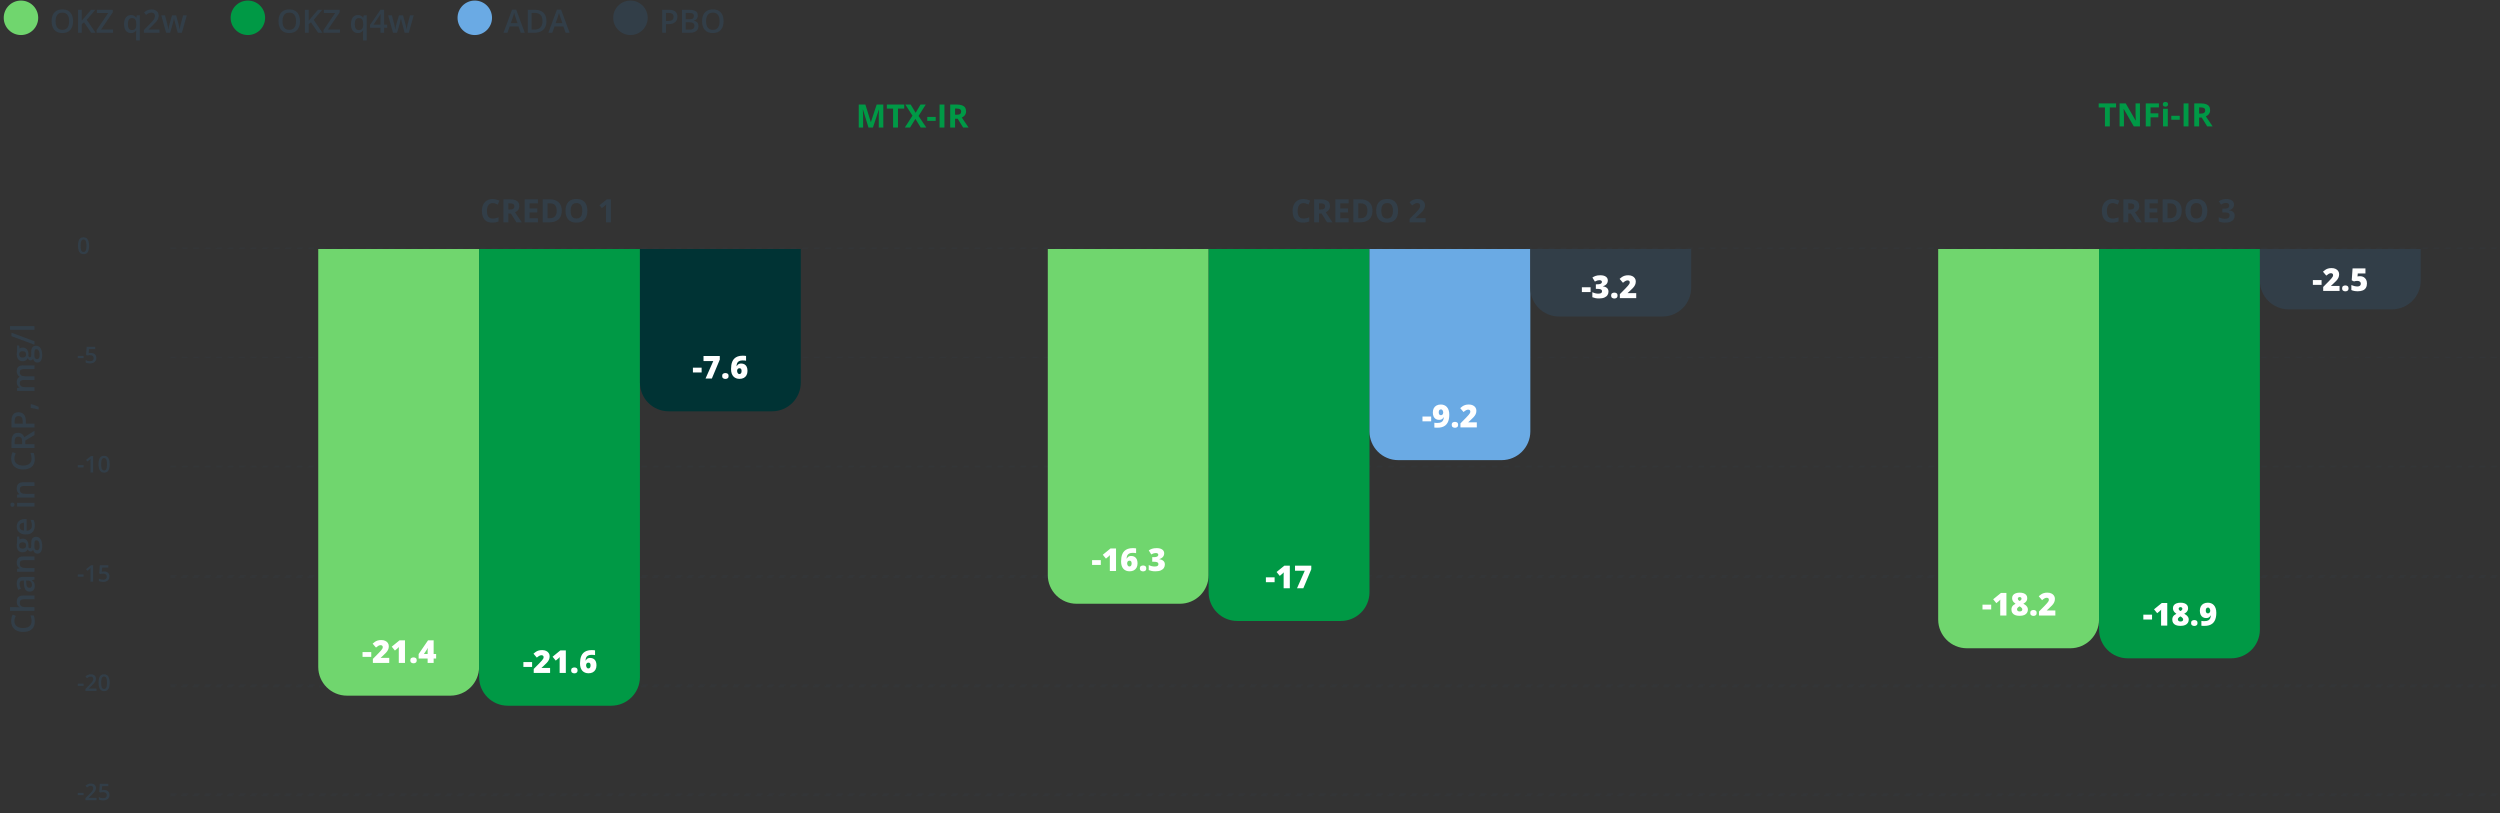 <?xml version="1.0" encoding="UTF-8"?> <svg xmlns="http://www.w3.org/2000/svg" width="1088" height="354" viewBox="0 0 1088 354" fill="none"><rect x="0" y="0" width="1088" height="354" fill="#333333" stroke="none"/><circle cx="9.125" cy="7.75" r="7.5" fill="#70D66E"></circle><path d="M31.811 9.239C31.811 10.009 31.713 10.711 31.517 11.345C31.325 11.974 31.036 12.516 30.648 12.972C30.261 13.423 29.776 13.771 29.192 14.018C28.609 14.264 27.925 14.387 27.142 14.387C26.344 14.387 25.651 14.264 25.064 14.018C24.48 13.771 23.995 13.421 23.607 12.965C23.225 12.509 22.938 11.964 22.746 11.331C22.555 10.698 22.459 9.996 22.459 9.226C22.459 8.196 22.628 7.298 22.965 6.532C23.307 5.762 23.824 5.165 24.517 4.741C25.214 4.313 26.093 4.099 27.155 4.099C28.194 4.099 29.058 4.311 29.746 4.734C30.434 5.158 30.949 5.755 31.291 6.525C31.637 7.291 31.811 8.196 31.811 9.239ZM24.182 9.239C24.182 10.009 24.287 10.677 24.496 11.242C24.706 11.803 25.027 12.236 25.46 12.541C25.898 12.842 26.458 12.992 27.142 12.992C27.83 12.992 28.39 12.842 28.823 12.541C29.256 12.236 29.575 11.803 29.78 11.242C29.985 10.677 30.088 10.009 30.088 9.239C30.088 8.068 29.853 7.152 29.384 6.491C28.919 5.826 28.176 5.493 27.155 5.493C26.472 5.493 25.909 5.644 25.467 5.944C25.029 6.245 24.706 6.676 24.496 7.236C24.287 7.792 24.182 8.46 24.182 9.239ZM41.579 14.25H39.692L36.582 9.711L35.598 10.511V14.25H33.957V4.256H35.598V9.034C35.798 8.788 36.001 8.542 36.206 8.296C36.411 8.05 36.616 7.804 36.821 7.558L39.638 4.256H41.49L37.758 8.631L41.579 14.25ZM49.208 14.25H42.023V13.122L47.109 5.65H42.181V4.256H49.071V5.377L43.985 12.855H49.208V14.25ZM59.243 17.606V14.394C59.243 14.211 59.248 14.013 59.257 13.799C59.27 13.585 59.291 13.389 59.318 13.211H59.236C59.031 13.544 58.746 13.824 58.382 14.052C58.017 14.275 57.541 14.387 56.953 14.387C56.065 14.387 55.349 14.059 54.807 13.402C54.264 12.742 53.993 11.766 53.993 10.477C53.993 9.62 54.118 8.9 54.369 8.316C54.62 7.733 54.971 7.291 55.422 6.99C55.878 6.689 56.406 6.539 57.008 6.539C57.587 6.539 58.056 6.653 58.416 6.881C58.781 7.104 59.072 7.38 59.291 7.708H59.346L59.523 6.683H60.856V17.606H59.243ZM57.432 13.095C57.887 13.095 58.252 13.008 58.525 12.835C58.799 12.662 58.997 12.4 59.12 12.049C59.243 11.693 59.309 11.254 59.318 10.729V10.483C59.318 9.627 59.179 8.975 58.901 8.528C58.623 8.082 58.129 7.858 57.418 7.858C56.816 7.858 56.37 8.093 56.078 8.562C55.786 9.027 55.641 9.674 55.641 10.504C55.641 11.342 55.786 11.985 56.078 12.432C56.374 12.874 56.825 13.095 57.432 13.095ZM69.408 14.25H62.641V13.04L65.231 10.415C65.733 9.905 66.145 9.465 66.469 9.096C66.792 8.722 67.032 8.369 67.186 8.036C67.346 7.703 67.426 7.341 67.426 6.949C67.426 6.466 67.287 6.102 67.009 5.855C66.731 5.605 66.364 5.479 65.908 5.479C65.475 5.479 65.074 5.566 64.705 5.739C64.341 5.908 63.962 6.149 63.57 6.464L62.688 5.404C62.967 5.167 63.263 4.951 63.577 4.755C63.896 4.559 64.252 4.404 64.644 4.29C65.035 4.172 65.482 4.112 65.983 4.112C66.617 4.112 67.164 4.226 67.624 4.454C68.084 4.677 68.438 4.99 68.684 5.391C68.934 5.792 69.06 6.259 69.06 6.792C69.06 7.33 68.953 7.827 68.738 8.282C68.524 8.738 68.219 9.189 67.822 9.636C67.426 10.078 66.954 10.559 66.407 11.078L64.678 12.767V12.842H69.408V14.25ZM77.358 14.243L76.401 10.723C76.356 10.55 76.301 10.34 76.237 10.094C76.174 9.848 76.11 9.595 76.046 9.335C75.982 9.071 75.923 8.827 75.868 8.604C75.818 8.38 75.779 8.207 75.752 8.084H75.697C75.674 8.207 75.638 8.38 75.588 8.604C75.538 8.827 75.481 9.071 75.417 9.335C75.353 9.599 75.289 9.857 75.226 10.107C75.166 10.358 75.112 10.572 75.061 10.75L74.057 14.243H72.293L70.174 6.676H71.801L72.785 10.435C72.849 10.691 72.91 10.966 72.97 11.263C73.034 11.559 73.088 11.841 73.134 12.11C73.179 12.379 73.213 12.6 73.236 12.773H73.291C73.309 12.65 73.334 12.495 73.366 12.309C73.398 12.117 73.435 11.919 73.476 11.714C73.517 11.504 73.558 11.308 73.599 11.126C73.64 10.939 73.678 10.789 73.715 10.675L74.877 6.676H76.634L77.748 10.675C77.798 10.848 77.853 11.067 77.912 11.331C77.971 11.591 78.024 11.853 78.069 12.117C78.12 12.377 78.151 12.593 78.165 12.767H78.22C78.238 12.612 78.27 12.402 78.315 12.138C78.366 11.869 78.422 11.584 78.486 11.283C78.55 10.978 78.616 10.695 78.685 10.435L79.689 6.676H81.289L79.156 14.243H77.358Z" fill="#323E48"></path><circle cx="107.875" cy="7.75" r="7.5" fill="#009945"></circle><path d="M130.561 9.239C130.561 10.009 130.463 10.711 130.267 11.345C130.075 11.974 129.786 12.516 129.398 12.972C129.011 13.423 128.526 13.771 127.942 14.018C127.359 14.264 126.675 14.387 125.892 14.387C125.094 14.387 124.401 14.264 123.813 14.018C123.23 13.771 122.745 13.421 122.357 12.965C121.975 12.509 121.688 11.964 121.496 11.331C121.305 10.698 121.209 9.996 121.209 9.226C121.209 8.196 121.378 7.298 121.715 6.532C122.057 5.762 122.574 5.165 123.267 4.741C123.964 4.313 124.843 4.099 125.905 4.099C126.944 4.099 127.808 4.311 128.496 4.734C129.184 5.158 129.699 5.755 130.041 6.525C130.387 7.291 130.561 8.196 130.561 9.239ZM122.932 9.239C122.932 10.009 123.036 10.677 123.246 11.242C123.456 11.803 123.777 12.236 124.21 12.541C124.647 12.842 125.208 12.992 125.892 12.992C126.58 12.992 127.14 12.842 127.573 12.541C128.006 12.236 128.325 11.803 128.53 11.242C128.735 10.677 128.838 10.009 128.838 9.239C128.838 8.068 128.603 7.152 128.134 6.491C127.669 5.826 126.926 5.493 125.905 5.493C125.222 5.493 124.659 5.644 124.217 5.944C123.779 6.245 123.456 6.676 123.246 7.236C123.036 7.792 122.932 8.46 122.932 9.239ZM140.329 14.25H138.442L135.332 9.711L134.348 10.511V14.25H132.707V4.256H134.348V9.034C134.548 8.788 134.751 8.542 134.956 8.296C135.161 8.05 135.366 7.804 135.571 7.558L138.388 4.256H140.24L136.508 8.631L140.329 14.25ZM147.958 14.25H140.773V13.122L145.859 5.65H140.931V4.256H147.821V5.377L142.735 12.855H147.958V14.25ZM157.993 17.606V14.394C157.993 14.211 157.998 14.013 158.007 13.799C158.021 13.585 158.041 13.389 158.068 13.211H157.986C157.781 13.544 157.496 13.824 157.132 14.052C156.767 14.275 156.291 14.387 155.703 14.387C154.814 14.387 154.099 14.059 153.557 13.402C153.014 12.742 152.743 11.766 152.743 10.477C152.743 9.62 152.868 8.9 153.119 8.316C153.37 7.733 153.721 7.291 154.172 6.99C154.628 6.689 155.156 6.539 155.758 6.539C156.337 6.539 156.806 6.653 157.166 6.881C157.531 7.104 157.822 7.38 158.041 7.708H158.096L158.273 6.683H159.606V17.606H157.993ZM156.182 13.095C156.637 13.095 157.002 13.008 157.275 12.835C157.549 12.662 157.747 12.4 157.87 12.049C157.993 11.693 158.059 11.254 158.068 10.729V10.483C158.068 9.627 157.929 8.975 157.651 8.528C157.373 8.082 156.879 7.858 156.168 7.858C155.566 7.858 155.12 8.093 154.828 8.562C154.536 9.027 154.391 9.674 154.391 10.504C154.391 11.342 154.536 11.985 154.828 12.432C155.124 12.874 155.576 13.095 156.182 13.095ZM168.521 12.056H167.167V14.25H165.581V12.056H161.035V10.839L165.602 4.229H167.167V10.723H168.521V12.056ZM165.581 10.723V8.241C165.581 8.036 165.583 7.829 165.588 7.619C165.597 7.405 165.606 7.2 165.615 7.004C165.624 6.808 165.633 6.628 165.643 6.464C165.652 6.295 165.659 6.156 165.663 6.047H165.608C165.522 6.229 165.426 6.416 165.321 6.607C165.216 6.794 165.105 6.977 164.986 7.154L162.525 10.723H165.581ZM176.108 14.243L175.151 10.723C175.106 10.55 175.051 10.34 174.987 10.094C174.924 9.848 174.86 9.595 174.796 9.335C174.732 9.071 174.673 8.827 174.618 8.604C174.568 8.38 174.529 8.207 174.502 8.084H174.447C174.424 8.207 174.388 8.38 174.338 8.604C174.288 8.827 174.231 9.071 174.167 9.335C174.103 9.599 174.039 9.857 173.976 10.107C173.916 10.358 173.862 10.572 173.812 10.75L172.807 14.243H171.043L168.924 6.676H170.551L171.535 10.435C171.599 10.691 171.66 10.966 171.72 11.263C171.784 11.559 171.838 11.841 171.884 12.11C171.929 12.379 171.964 12.6 171.986 12.773H172.041C172.059 12.65 172.084 12.495 172.116 12.309C172.148 12.117 172.185 11.919 172.226 11.714C172.267 11.504 172.308 11.308 172.349 11.126C172.39 10.939 172.428 10.789 172.465 10.675L173.627 6.676H175.384L176.498 10.675C176.548 10.848 176.603 11.067 176.662 11.331C176.721 11.591 176.774 11.853 176.819 12.117C176.869 12.377 176.901 12.593 176.915 12.767H176.97C176.988 12.612 177.02 12.402 177.065 12.138C177.116 11.869 177.173 11.584 177.236 11.283C177.3 10.978 177.366 10.695 177.435 10.435L178.439 6.676H180.039L177.906 14.243H176.108Z" fill="#323E48"></path><circle cx="206.625" cy="7.75" r="7.5" fill="#6AAAE4"></circle><path d="M226.631 14.25L225.653 11.475H221.832L220.854 14.25H219.125L222.844 4.215H224.662L228.374 14.25H226.631ZM225.229 10.066L224.279 7.332C224.243 7.214 224.19 7.047 224.122 6.833C224.054 6.614 223.985 6.393 223.917 6.17C223.849 5.942 223.792 5.751 223.746 5.596C223.701 5.783 223.644 5.992 223.575 6.225C223.511 6.452 223.448 6.667 223.384 6.867C223.325 7.068 223.279 7.223 223.247 7.332L222.29 10.066H225.229ZM237.808 9.157C237.808 10.283 237.598 11.224 237.179 11.98C236.759 12.732 236.151 13.3 235.354 13.683C234.556 14.061 233.594 14.25 232.469 14.25H229.693V4.256H232.77C233.804 4.256 234.697 4.443 235.449 4.816C236.201 5.186 236.782 5.735 237.192 6.464C237.603 7.188 237.808 8.086 237.808 9.157ZM236.099 9.205C236.099 8.385 235.969 7.71 235.709 7.182C235.454 6.653 235.076 6.261 234.574 6.006C234.077 5.746 233.465 5.616 232.735 5.616H231.334V12.876H232.496C233.704 12.876 234.606 12.568 235.203 11.953C235.8 11.338 236.099 10.422 236.099 9.205ZM246.154 14.25L245.177 11.475H241.355L240.378 14.25H238.648L242.367 4.215H244.186L247.897 14.25H246.154ZM244.753 10.066L243.803 7.332C243.766 7.214 243.714 7.047 243.646 6.833C243.577 6.614 243.509 6.393 243.44 6.17C243.372 5.942 243.315 5.751 243.27 5.596C243.224 5.783 243.167 5.992 243.099 6.225C243.035 6.452 242.971 6.667 242.907 6.867C242.848 7.068 242.802 7.223 242.771 7.332L241.813 10.066H244.753Z" fill="#323E48"></path><circle cx="274.375" cy="7.75" r="7.5" fill="#323E48"></circle><path d="M291.093 4.256C292.382 4.256 293.324 4.52 293.916 5.049C294.508 5.577 294.805 6.318 294.805 7.271C294.805 7.703 294.736 8.116 294.6 8.508C294.467 8.895 294.249 9.239 293.943 9.54C293.638 9.836 293.235 10.071 292.733 10.244C292.237 10.417 291.624 10.504 290.895 10.504H289.828V14.25H288.188V4.256H291.093ZM290.983 5.616H289.828V9.137H290.724C291.239 9.137 291.676 9.077 292.036 8.959C292.396 8.836 292.67 8.642 292.856 8.378C293.043 8.114 293.137 7.765 293.137 7.332C293.137 6.753 292.961 6.323 292.61 6.04C292.264 5.757 291.722 5.616 290.983 5.616ZM296.801 4.256H299.774C301.064 4.256 302.037 4.443 302.693 4.816C303.35 5.19 303.678 5.835 303.678 6.751C303.678 7.134 303.609 7.48 303.473 7.79C303.34 8.095 303.147 8.348 302.892 8.549C302.636 8.745 302.322 8.877 301.948 8.945V9.014C302.336 9.082 302.68 9.203 302.98 9.376C303.286 9.549 303.525 9.798 303.698 10.121C303.876 10.445 303.965 10.864 303.965 11.379C303.965 11.99 303.819 12.509 303.527 12.938C303.24 13.366 302.828 13.692 302.29 13.915C301.757 14.138 301.123 14.25 300.39 14.25H296.801V4.256ZM298.441 8.378H300.014C300.757 8.378 301.271 8.257 301.559 8.016C301.846 7.774 301.989 7.421 301.989 6.956C301.989 6.482 301.818 6.14 301.477 5.931C301.139 5.721 300.602 5.616 299.863 5.616H298.441V8.378ZM298.441 9.704V12.876H300.171C300.937 12.876 301.474 12.728 301.784 12.432C302.094 12.135 302.249 11.734 302.249 11.229C302.249 10.919 302.178 10.65 302.037 10.422C301.9 10.194 301.675 10.019 301.36 9.896C301.046 9.768 300.622 9.704 300.089 9.704H298.441ZM314.902 9.239C314.902 10.009 314.804 10.711 314.608 11.345C314.417 11.974 314.128 12.516 313.74 12.972C313.353 13.423 312.868 13.771 312.284 14.018C311.701 14.264 311.017 14.387 310.233 14.387C309.436 14.387 308.743 14.264 308.155 14.018C307.572 13.771 307.087 13.421 306.699 12.965C306.316 12.509 306.029 11.964 305.838 11.331C305.646 10.698 305.551 9.996 305.551 9.226C305.551 8.196 305.719 7.298 306.057 6.532C306.398 5.762 306.916 5.165 307.608 4.741C308.306 4.313 309.185 4.099 310.247 4.099C311.286 4.099 312.15 4.311 312.838 4.734C313.526 5.158 314.041 5.755 314.383 6.525C314.729 7.291 314.902 8.196 314.902 9.239ZM307.273 9.239C307.273 10.009 307.378 10.677 307.588 11.242C307.798 11.803 308.119 12.236 308.552 12.541C308.989 12.842 309.55 12.992 310.233 12.992C310.922 12.992 311.482 12.842 311.915 12.541C312.348 12.236 312.667 11.803 312.872 11.242C313.077 10.677 313.18 10.009 313.18 9.239C313.18 8.068 312.945 7.152 312.476 6.491C312.011 5.826 311.268 5.493 310.247 5.493C309.563 5.493 309.001 5.644 308.559 5.944C308.121 6.245 307.798 6.676 307.588 7.236C307.378 7.792 307.273 8.46 307.273 9.239Z" fill="#323E48"></path><path d="M6.257 270.293C6.257 270.771 6.343 271.2 6.517 271.578C6.69 271.952 6.94 272.269 7.269 272.528C7.592 272.788 7.986 272.986 8.451 273.123C8.911 273.26 9.431 273.328 10.01 273.328C10.784 273.328 11.452 273.219 12.013 273C12.569 272.781 12.997 272.449 13.298 272.002C13.594 271.555 13.742 270.99 13.742 270.307C13.742 269.883 13.701 269.47 13.619 269.069C13.537 268.668 13.425 268.254 13.284 267.825L14.679 267.825C14.838 268.231 14.954 268.641 15.027 269.056C15.1 269.47 15.137 269.949 15.137 270.491C15.137 271.512 14.925 272.36 14.501 273.034C14.077 273.704 13.48 274.205 12.71 274.538C11.94 274.866 11.037 275.03 10.003 275.03C9.246 275.03 8.554 274.925 7.925 274.716C7.296 274.506 6.754 274.201 6.298 273.8C5.838 273.399 5.484 272.904 5.238 272.316C4.988 271.724 4.862 271.047 4.862 270.286C4.862 269.785 4.919 269.293 5.033 268.81C5.143 268.322 5.3 267.871 5.505 267.456L6.858 268.03C6.694 268.377 6.553 268.739 6.435 269.117C6.316 269.495 6.257 269.887 6.257 270.293ZM4.363 264.236L7.036 264.236C7.314 264.236 7.585 264.245 7.85 264.264C8.114 264.277 8.319 264.293 8.465 264.312L8.465 264.223C8.201 264.063 7.984 263.867 7.815 263.635C7.642 263.402 7.512 263.143 7.426 262.855C7.339 262.564 7.296 262.254 7.296 261.926C7.296 261.347 7.394 260.855 7.59 260.449C7.781 260.044 8.08 259.734 8.485 259.52C8.891 259.301 9.417 259.191 10.065 259.191L15 259.191L15 260.798L10.365 260.798C9.777 260.798 9.338 260.919 9.046 261.16C8.75 261.402 8.602 261.775 8.602 262.281C8.602 262.769 8.704 263.156 8.909 263.443C9.11 263.726 9.408 263.929 9.805 264.052C10.197 264.175 10.675 264.236 11.24 264.236L15 264.236L15 265.843L4.363 265.843L4.363 264.236ZM7.289 253.976C7.289 253.019 7.501 252.296 7.925 251.809C8.349 251.316 9.009 251.07 9.907 251.07L15 251.07L15 252.212L13.927 252.52L13.927 252.574C14.2 252.788 14.426 253.009 14.604 253.237C14.781 253.465 14.913 253.729 15 254.03C15.091 254.326 15.137 254.689 15.137 255.117C15.137 255.568 15.055 255.972 14.891 256.327C14.722 256.683 14.467 256.963 14.125 257.168C13.783 257.373 13.35 257.476 12.826 257.476C12.047 257.476 11.461 257.186 11.069 256.607C10.677 256.024 10.461 255.145 10.42 253.969L10.372 252.656L9.976 252.656C9.451 252.656 9.078 252.779 8.854 253.025C8.631 253.267 8.52 253.609 8.52 254.051C8.52 254.429 8.574 254.796 8.684 255.151C8.793 255.507 8.927 255.853 9.087 256.19L7.952 256.71C7.756 256.341 7.597 255.922 7.474 255.452C7.351 254.978 7.289 254.486 7.289 253.976ZM11.384 252.663L11.418 253.641C11.445 254.443 11.582 255.006 11.828 255.329C12.074 255.653 12.412 255.814 12.84 255.814C13.213 255.814 13.487 255.703 13.66 255.479C13.829 255.256 13.913 254.962 13.913 254.598C13.913 254.042 13.756 253.581 13.441 253.217C13.122 252.848 12.655 252.663 12.04 252.663L11.384 252.663ZM7.289 244.877C7.289 244.025 7.51 243.362 7.952 242.888C8.39 242.409 9.094 242.17 10.065 242.17L15 242.17L15 243.776L10.365 243.776C9.777 243.776 9.338 243.897 9.046 244.139C8.75 244.38 8.602 244.754 8.602 245.26C8.602 245.993 8.827 246.504 9.278 246.791C9.729 247.074 10.383 247.215 11.24 247.215L15 247.215L15 248.821L7.433 248.821L7.433 247.57L8.458 247.345L8.458 247.256C8.194 247.092 7.977 246.889 7.809 246.647C7.635 246.401 7.506 246.128 7.419 245.827C7.332 245.522 7.289 245.205 7.289 244.877ZM18.363 237.761C18.363 238.786 18.179 239.572 17.81 240.119C17.44 240.666 16.923 240.939 16.258 240.939C15.793 240.939 15.399 240.794 15.075 240.502C14.756 240.21 14.535 239.793 14.412 239.251C14.321 239.456 14.18 239.634 13.988 239.784C13.792 239.93 13.576 240.003 13.339 240.003C13.056 240.003 12.815 239.923 12.614 239.764C12.414 239.604 12.22 239.365 12.033 239.046C11.865 239.442 11.591 239.761 11.213 240.003C10.83 240.24 10.381 240.358 9.866 240.358C9.319 240.358 8.854 240.242 8.472 240.01C8.084 239.777 7.79 239.438 7.59 238.991C7.385 238.545 7.282 238.005 7.282 237.371C7.282 237.234 7.291 237.086 7.31 236.927C7.323 236.763 7.341 236.612 7.364 236.476C7.382 236.334 7.403 236.227 7.426 236.154L7.426 233.536L8.321 233.536L8.561 234.821C8.734 234.698 8.932 234.6 9.155 234.527C9.374 234.454 9.613 234.418 9.873 234.418C10.657 234.418 11.274 234.689 11.726 235.231C12.172 235.769 12.396 236.512 12.396 237.46C12.386 237.688 12.368 237.909 12.341 238.123C12.441 238.287 12.553 238.412 12.676 238.499C12.794 238.586 12.929 238.629 13.079 238.629C13.202 238.629 13.302 238.586 13.38 238.499C13.453 238.412 13.508 238.285 13.544 238.116C13.58 237.943 13.599 237.733 13.599 237.487L13.599 236.182C13.599 235.352 13.774 234.719 14.125 234.281C14.476 233.844 14.991 233.625 15.67 233.625C16.531 233.625 17.194 233.98 17.659 234.691C18.129 235.402 18.363 236.425 18.363 237.761ZM17.235 237.699C17.235 237.139 17.181 236.667 17.071 236.284C16.962 235.901 16.805 235.612 16.6 235.416C16.399 235.22 16.16 235.122 15.882 235.122C15.636 235.122 15.447 235.184 15.315 235.307C15.182 235.43 15.091 235.614 15.041 235.86C14.991 236.106 14.966 236.412 14.966 236.776L14.966 237.966C14.966 238.262 15.011 238.524 15.102 238.752C15.198 238.98 15.335 239.158 15.513 239.285C15.69 239.408 15.905 239.47 16.155 239.47C16.502 239.47 16.768 239.317 16.955 239.012C17.142 238.702 17.235 238.264 17.235 237.699ZM11.343 237.385C11.343 236.915 11.215 236.567 10.96 236.339C10.7 236.111 10.336 235.997 9.866 235.997C9.356 235.997 8.973 236.116 8.718 236.353C8.463 236.585 8.335 236.931 8.335 237.392C8.335 237.843 8.465 238.187 8.725 238.424C8.984 238.656 9.369 238.772 9.88 238.772C10.34 238.772 10.7 238.656 10.96 238.424C11.215 238.187 11.343 237.84 11.343 237.385ZM7.289 229.141C7.289 228.466 7.428 227.887 7.706 227.404C7.984 226.921 8.378 226.55 8.889 226.29C9.399 226.03 10.01 225.9 10.721 225.9L11.582 225.9L11.582 230.952C12.316 230.934 12.881 230.738 13.277 230.364C13.674 229.986 13.872 229.457 13.872 228.778C13.872 228.295 13.826 227.862 13.735 227.479C13.64 227.092 13.501 226.693 13.318 226.283L14.624 226.283C14.802 226.661 14.932 227.047 15.014 227.438C15.096 227.83 15.137 228.3 15.137 228.847C15.137 229.59 14.993 230.243 14.706 230.809C14.414 231.369 13.981 231.809 13.407 232.128C12.833 232.442 12.12 232.6 11.268 232.6C10.42 232.6 9.7 232.456 9.107 232.169C8.515 231.882 8.064 231.479 7.754 230.959C7.444 230.439 7.289 229.833 7.289 229.141ZM8.499 229.141C8.499 229.646 8.663 230.057 8.991 230.371C9.319 230.681 9.8 230.863 10.434 230.918L10.434 227.473C10.055 227.477 9.72 227.541 9.429 227.664C9.137 227.783 8.909 227.965 8.745 228.211C8.581 228.452 8.499 228.762 8.499 229.141ZM7.433 218.846L15 218.846L15 220.452L7.433 220.452L7.433 218.846ZM4.534 219.639C4.534 219.393 4.6 219.181 4.732 219.003C4.865 218.821 5.092 218.729 5.416 218.729C5.735 218.729 5.963 218.821 6.1 219.003C6.232 219.181 6.298 219.393 6.298 219.639C6.298 219.894 6.232 220.11 6.1 220.288C5.963 220.461 5.735 220.548 5.416 220.548C5.092 220.548 4.865 220.461 4.732 220.288C4.6 220.11 4.534 219.894 4.534 219.639ZM7.289 212.598C7.289 211.745 7.51 211.082 7.952 210.608C8.39 210.13 9.094 209.891 10.064 209.891L15 209.891L15 211.497L10.365 211.497C9.777 211.497 9.338 211.618 9.046 211.859C8.75 212.101 8.602 212.475 8.602 212.98C8.602 213.714 8.827 214.225 9.278 214.512C9.729 214.794 10.383 214.936 11.24 214.936L15 214.936L15 216.542L7.433 216.542L7.433 215.291L8.458 215.065L8.458 214.977C8.194 214.812 7.977 214.61 7.809 214.368C7.635 214.122 7.506 213.849 7.419 213.548C7.332 213.243 7.289 212.926 7.289 212.598ZM6.257 199.582C6.257 200.061 6.343 200.489 6.517 200.867C6.69 201.241 6.94 201.558 7.269 201.817C7.592 202.077 7.986 202.275 8.451 202.412C8.911 202.549 9.431 202.617 10.01 202.617C10.784 202.617 11.452 202.508 12.013 202.289C12.569 202.07 12.997 201.738 13.298 201.291C13.594 200.844 13.742 200.279 13.742 199.596C13.742 199.172 13.701 198.759 13.619 198.358C13.537 197.957 13.425 197.543 13.284 197.114L14.679 197.114C14.838 197.52 14.954 197.93 15.027 198.345C15.1 198.759 15.137 199.238 15.137 199.78C15.137 200.801 14.925 201.649 14.501 202.323C14.077 202.993 13.48 203.494 12.71 203.827C11.94 204.155 11.037 204.319 10.003 204.319C9.246 204.319 8.554 204.215 7.925 204.005C7.296 203.795 6.754 203.49 6.298 203.089C5.838 202.688 5.484 202.193 5.238 201.605C4.988 201.013 4.862 200.336 4.862 199.575C4.862 199.074 4.919 198.582 5.033 198.099C5.143 197.611 5.3 197.16 5.505 196.745L6.858 197.319C6.694 197.666 6.553 198.028 6.435 198.406C6.316 198.785 6.257 199.176 6.257 199.582ZM5.006 192.158C5.006 191.297 5.111 190.586 5.32 190.025C5.53 189.46 5.849 189.041 6.277 188.768C6.706 188.49 7.25 188.351 7.911 188.351C8.403 188.351 8.823 188.442 9.169 188.624C9.515 188.806 9.802 189.046 10.03 189.342C10.258 189.638 10.44 189.955 10.577 190.292L15 187.455L15 189.308L10.994 191.721L10.994 193.327L15 193.327L15 194.968L5.006 194.968L5.006 192.158ZM6.373 192.268L6.373 193.327L9.641 193.327L9.641 192.192C9.641 191.431 9.499 190.88 9.217 190.538C8.934 190.192 8.517 190.019 7.966 190.019C7.387 190.019 6.977 190.203 6.735 190.572C6.494 190.937 6.373 191.502 6.373 192.268ZM5.006 183.121C5.006 181.831 5.27 180.89 5.799 180.298C6.327 179.705 7.068 179.409 8.021 179.409C8.453 179.409 8.866 179.478 9.258 179.614C9.645 179.746 9.989 179.965 10.29 180.271C10.586 180.576 10.821 180.979 10.994 181.48C11.167 181.977 11.254 182.59 11.254 183.319L11.254 184.386L15 184.386L15 186.026L5.006 186.026L5.006 183.121ZM6.366 183.23L6.366 184.386L9.887 184.386L9.887 183.49C9.887 182.975 9.827 182.538 9.709 182.178C9.586 181.818 9.392 181.544 9.128 181.357C8.864 181.171 8.515 181.077 8.082 181.077C7.503 181.077 7.073 181.253 6.79 181.604C6.507 181.95 6.366 182.492 6.366 183.23ZM13.373 175.957L13.53 175.861C13.858 175.943 14.212 176.048 14.59 176.176C14.968 176.303 15.346 176.442 15.725 176.593C16.107 176.743 16.467 176.896 16.805 177.051L16.805 178.227C16.436 178.131 16.048 178.04 15.643 177.953C15.242 177.862 14.845 177.78 14.453 177.707C14.057 177.63 13.697 177.568 13.373 177.522L13.373 175.957ZM7.289 161.574C7.289 160.727 7.508 160.089 7.945 159.66C8.383 159.227 9.085 159.011 10.051 159.011L15 159.011L15 160.617L10.338 160.617C9.764 160.617 9.331 160.729 9.039 160.952C8.747 161.175 8.602 161.515 8.602 161.971C8.602 162.609 8.807 163.069 9.217 163.352C9.622 163.63 10.213 163.769 10.987 163.769L15 163.769L15 165.375L10.338 165.375C9.955 165.375 9.636 165.425 9.381 165.525C9.121 165.621 8.927 165.769 8.8 165.97C8.668 166.17 8.602 166.423 8.602 166.729C8.602 167.171 8.702 167.524 8.902 167.788C9.103 168.048 9.399 168.235 9.791 168.349C10.178 168.463 10.655 168.52 11.22 168.52L15 168.52L15 170.126L7.433 170.126L7.433 168.875L8.451 168.649L8.451 168.561C8.187 168.406 7.97 168.214 7.802 167.986C7.629 167.754 7.501 167.496 7.419 167.214C7.332 166.931 7.289 166.637 7.289 166.332C7.289 165.767 7.389 165.291 7.59 164.903C7.786 164.516 8.087 164.227 8.492 164.035L8.492 163.912C8.082 163.675 7.779 163.345 7.583 162.921C7.387 162.497 7.289 162.048 7.289 161.574ZM18.363 154.608C18.363 155.634 18.179 156.42 17.81 156.967C17.44 157.514 16.923 157.787 16.258 157.787C15.793 157.787 15.399 157.641 15.075 157.35C14.756 157.058 14.535 156.641 14.412 156.099C14.321 156.304 14.18 156.481 13.988 156.632C13.792 156.778 13.576 156.851 13.339 156.851C13.056 156.851 12.815 156.771 12.614 156.611C12.414 156.452 12.22 156.213 12.033 155.894C11.865 156.29 11.591 156.609 11.213 156.851C10.83 157.088 10.381 157.206 9.866 157.206C9.319 157.206 8.854 157.09 8.472 156.857C8.084 156.625 7.79 156.285 7.59 155.839C7.385 155.392 7.282 154.852 7.282 154.219C7.282 154.082 7.291 153.934 7.31 153.774C7.323 153.61 7.341 153.46 7.364 153.323C7.382 153.182 7.403 153.075 7.426 153.002L7.426 150.384L8.321 150.384L8.561 151.669C8.734 151.546 8.932 151.448 9.155 151.375C9.374 151.302 9.613 151.266 9.873 151.266C10.657 151.266 11.274 151.537 11.726 152.079C12.172 152.617 12.396 153.36 12.396 154.308C12.386 154.535 12.368 154.757 12.341 154.971C12.441 155.135 12.553 155.26 12.676 155.347C12.794 155.433 12.929 155.477 13.079 155.477C13.202 155.477 13.302 155.433 13.38 155.347C13.453 155.26 13.508 155.132 13.544 154.964C13.58 154.791 13.599 154.581 13.599 154.335L13.599 153.029C13.599 152.2 13.774 151.566 14.125 151.129C14.476 150.691 14.991 150.473 15.67 150.473C16.531 150.473 17.194 150.828 17.659 151.539C18.129 152.25 18.363 153.273 18.363 154.608ZM17.235 154.547C17.235 153.986 17.181 153.515 17.071 153.132C16.962 152.749 16.805 152.46 16.6 152.264C16.399 152.068 16.16 151.97 15.882 151.97C15.636 151.97 15.447 152.031 15.314 152.154C15.182 152.277 15.091 152.462 15.041 152.708C14.991 152.954 14.966 153.259 14.966 153.624L14.966 154.813C14.966 155.11 15.011 155.372 15.102 155.6C15.198 155.827 15.335 156.005 15.513 156.133C15.69 156.256 15.905 156.317 16.155 156.317C16.502 156.317 16.768 156.165 16.955 155.859C17.142 155.549 17.235 155.112 17.235 154.547ZM11.343 154.232C11.343 153.763 11.215 153.414 10.96 153.187C10.7 152.959 10.336 152.845 9.866 152.845C9.356 152.845 8.973 152.963 8.718 153.2C8.463 153.433 8.335 153.779 8.335 154.239C8.335 154.69 8.465 155.035 8.725 155.271C8.984 155.504 9.369 155.62 9.88 155.62C10.34 155.62 10.7 155.504 10.96 155.271C11.215 155.035 11.343 154.688 11.343 154.232ZM5.006 144.799L15 148.524L15 150.028L5.006 146.303L5.006 144.799ZM15 141.921L15 143.534L4.363 143.534L4.363 141.921L15 141.921Z" fill="#323E48"></path><rect opacity="0.2" x="74.281" y="107.906" width="1013.44" height="0.312" stroke="#323E48" stroke-width="0.312" stroke-dasharray="2.5 2.5"></rect><rect opacity="0.2" x="74.281" y="155.406" width="1013.44" height="0.312" stroke="#323E48" stroke-width="0.312" stroke-dasharray="2.5 2.5"></rect><rect opacity="0.2" x="74.281" y="202.906" width="1013.44" height="0.312" stroke="#323E48" stroke-width="0.312" stroke-dasharray="2.5 2.5"></rect><rect opacity="0.2" x="74.438" y="250.562" width="1013.12" height="0.625" stroke="#323E48" stroke-width="0.625" stroke-dasharray="2.5 2.5"></rect><rect opacity="0.2" x="74.438" y="298.062" width="1013.12" height="0.625" stroke="#323E48" stroke-width="0.625" stroke-dasharray="2.5 2.5"></rect><rect opacity="0.2" x="74.438" y="345.562" width="1013.12" height="0.625" stroke="#323E48" stroke-width="0.625" stroke-dasharray="2.5 2.5"></rect><path d="M38.783 106.947C38.783 107.523 38.738 108.039 38.647 108.495C38.559 108.947 38.419 109.331 38.227 109.647C38.035 109.963 37.784 110.204 37.475 110.37C37.165 110.536 36.791 110.619 36.352 110.619C35.801 110.619 35.347 110.474 34.989 110.184C34.631 109.891 34.366 109.471 34.193 108.924C34.021 108.374 33.935 107.715 33.935 106.947C33.935 106.179 34.013 105.521 34.169 104.974C34.328 104.424 34.586 104.002 34.94 103.709C35.295 103.417 35.766 103.27 36.352 103.27C36.905 103.27 37.361 103.417 37.719 103.709C38.08 103.999 38.347 104.419 38.52 104.969C38.695 105.516 38.783 106.175 38.783 106.947ZM35.092 106.947C35.092 107.549 35.131 108.052 35.209 108.456C35.29 108.859 35.424 109.162 35.609 109.364C35.795 109.562 36.042 109.662 36.352 109.662C36.661 109.662 36.908 109.562 37.094 109.364C37.279 109.165 37.413 108.864 37.494 108.46C37.579 108.057 37.621 107.552 37.621 106.947C37.621 106.348 37.58 105.847 37.499 105.443C37.418 105.039 37.284 104.736 37.099 104.535C36.913 104.33 36.664 104.227 36.352 104.227C36.039 104.227 35.79 104.33 35.605 104.535C35.422 104.736 35.29 105.039 35.209 105.443C35.131 105.847 35.092 106.348 35.092 106.947Z" fill="#323E48"></path><path d="M33.852 155.867V154.895H36.371V155.867H33.852ZM39.599 153.601C40.058 153.601 40.461 153.684 40.81 153.85C41.161 154.013 41.435 154.254 41.63 154.573C41.825 154.889 41.923 155.276 41.923 155.735C41.923 156.236 41.817 156.669 41.605 157.034C41.394 157.395 41.083 157.673 40.673 157.869C40.263 158.064 39.763 158.162 39.174 158.162C38.8 158.162 38.45 158.129 38.124 158.064C37.802 157.999 37.523 157.901 37.289 157.771V156.736C37.533 156.873 37.826 156.985 38.168 157.073C38.51 157.157 38.837 157.2 39.149 157.2C39.481 157.2 39.766 157.151 40.004 157.053C40.242 156.956 40.424 156.806 40.551 156.604C40.681 156.402 40.746 156.147 40.746 155.837C40.746 155.427 40.614 155.111 40.351 154.89C40.09 154.666 39.682 154.553 39.125 154.553C38.93 154.553 38.721 154.571 38.5 154.607C38.282 154.639 38.1 154.675 37.953 154.714L37.45 154.417L37.719 150.925H41.43V151.936H38.73L38.573 153.713C38.69 153.687 38.83 153.663 38.993 153.64C39.156 153.614 39.358 153.601 39.599 153.601Z" fill="#323E48"></path><path d="M33.852 203.412V202.44H36.371V203.412H33.852ZM40.546 205.609H39.394V201.015C39.394 200.862 39.395 200.709 39.398 200.556C39.402 200.403 39.405 200.253 39.408 200.106C39.415 199.96 39.423 199.82 39.433 199.687C39.364 199.761 39.28 199.843 39.179 199.931C39.081 200.019 38.977 200.11 38.866 200.204L38.046 200.858L37.47 200.131L39.589 198.471H40.546V205.609ZM47.728 202.035C47.728 202.611 47.683 203.127 47.592 203.583C47.504 204.035 47.364 204.42 47.172 204.735C46.98 205.051 46.729 205.292 46.42 205.458C46.111 205.624 45.736 205.707 45.297 205.707C44.747 205.707 44.293 205.562 43.935 205.272C43.577 204.979 43.311 204.56 43.139 204.013C42.966 203.463 42.88 202.803 42.88 202.035C42.88 201.267 42.958 200.609 43.114 200.062C43.274 199.512 43.531 199.091 43.886 198.798C44.241 198.505 44.711 198.358 45.297 198.358C45.85 198.358 46.306 198.505 46.664 198.798C47.025 199.088 47.292 199.507 47.465 200.058C47.641 200.604 47.728 201.264 47.728 202.035ZM44.037 202.035C44.037 202.637 44.076 203.14 44.154 203.544C44.236 203.948 44.369 204.25 44.555 204.452C44.74 204.651 44.988 204.75 45.297 204.75C45.606 204.75 45.853 204.651 46.039 204.452C46.225 204.254 46.358 203.952 46.44 203.549C46.524 203.145 46.566 202.641 46.566 202.035C46.566 201.436 46.526 200.935 46.444 200.531C46.363 200.128 46.23 199.825 46.044 199.623C45.858 199.418 45.609 199.315 45.297 199.315C44.984 199.315 44.735 199.418 44.55 199.623C44.367 199.825 44.236 200.128 44.154 200.531C44.076 200.935 44.037 201.436 44.037 202.035Z" fill="#323E48"></path><path d="M33.852 250.955V249.983H36.371V250.955H33.852ZM40.546 253.152H39.394V248.558C39.394 248.405 39.395 248.252 39.398 248.099C39.402 247.946 39.405 247.796 39.408 247.649C39.415 247.503 39.423 247.363 39.433 247.229C39.364 247.304 39.28 247.386 39.179 247.474C39.081 247.562 38.977 247.653 38.866 247.747L38.046 248.401L37.47 247.674L39.589 246.014H40.546V253.152ZM45.321 248.689C45.78 248.689 46.184 248.772 46.532 248.938C46.884 249.101 47.157 249.342 47.352 249.661C47.548 249.977 47.645 250.364 47.645 250.823C47.645 251.325 47.54 251.757 47.328 252.122C47.117 252.483 46.806 252.762 46.395 252.957C45.985 253.152 45.486 253.25 44.897 253.25C44.522 253.25 44.172 253.217 43.847 253.152C43.524 253.087 43.246 252.99 43.012 252.859V251.824C43.256 251.961 43.549 252.073 43.891 252.161C44.232 252.246 44.56 252.288 44.872 252.288C45.204 252.288 45.489 252.239 45.727 252.142C45.964 252.044 46.147 251.894 46.273 251.692C46.404 251.491 46.469 251.235 46.469 250.926C46.469 250.516 46.337 250.2 46.073 249.979C45.813 249.754 45.404 249.642 44.848 249.642C44.652 249.642 44.444 249.66 44.223 249.695C44.005 249.728 43.822 249.764 43.676 249.803L43.173 249.505L43.441 246.014H47.152V247.024H44.452L44.296 248.802C44.413 248.776 44.553 248.751 44.716 248.729C44.879 248.702 45.08 248.689 45.321 248.689Z" fill="#323E48"></path><path d="M33.852 298.5V297.528H36.371V298.5H33.852ZM42.006 300.697H37.172V299.833L39.023 297.958C39.38 297.593 39.675 297.279 39.906 297.016C40.137 296.749 40.308 296.496 40.419 296.259C40.533 296.021 40.59 295.762 40.59 295.482C40.59 295.137 40.491 294.877 40.292 294.701C40.093 294.522 39.831 294.433 39.506 294.433C39.197 294.433 38.91 294.494 38.647 294.618C38.386 294.739 38.116 294.911 37.836 295.136L37.206 294.379C37.405 294.21 37.616 294.055 37.841 293.915C38.069 293.775 38.323 293.664 38.602 293.583C38.883 293.498 39.202 293.456 39.56 293.456C40.012 293.456 40.403 293.537 40.731 293.7C41.06 293.86 41.312 294.083 41.488 294.369C41.667 294.656 41.757 294.989 41.757 295.37C41.757 295.754 41.68 296.109 41.527 296.435C41.374 296.76 41.156 297.082 40.873 297.401C40.59 297.717 40.253 298.061 39.862 298.432L38.627 299.638V299.691H42.006V300.697ZM47.728 297.123C47.728 297.699 47.683 298.215 47.592 298.671C47.504 299.123 47.364 299.507 47.172 299.823C46.98 300.139 46.729 300.38 46.42 300.546C46.111 300.712 45.736 300.795 45.297 300.795C44.747 300.795 44.293 300.65 43.935 300.36C43.577 300.067 43.311 299.647 43.139 299.101C42.966 298.55 42.88 297.891 42.88 297.123C42.88 296.355 42.958 295.697 43.114 295.15C43.274 294.6 43.531 294.179 43.886 293.886C44.241 293.593 44.711 293.446 45.297 293.446C45.85 293.446 46.306 293.593 46.664 293.886C47.025 294.175 47.292 294.595 47.465 295.146C47.641 295.692 47.728 296.352 47.728 297.123ZM44.037 297.123C44.037 297.725 44.076 298.228 44.154 298.632C44.236 299.035 44.369 299.338 44.555 299.54C44.74 299.739 44.988 299.838 45.297 299.838C45.606 299.838 45.853 299.739 46.039 299.54C46.225 299.341 46.358 299.04 46.44 298.637C46.524 298.233 46.566 297.729 46.566 297.123C46.566 296.524 46.526 296.023 46.444 295.619C46.363 295.215 46.23 294.913 46.044 294.711C45.858 294.506 45.609 294.403 45.297 294.403C44.984 294.403 44.735 294.506 44.55 294.711C44.367 294.913 44.236 295.215 44.154 295.619C44.076 296.023 44.037 296.524 44.037 297.123Z" fill="#323E48"></path><path d="M33.852 346.043V345.072H36.371V346.043H33.852ZM42.006 348.241H37.172V347.376L39.023 345.501C39.38 345.137 39.675 344.823 39.906 344.559C40.137 344.292 40.308 344.04 40.419 343.802C40.533 343.565 40.59 343.306 40.59 343.026C40.59 342.681 40.491 342.42 40.292 342.245C40.093 342.066 39.831 341.976 39.506 341.976C39.197 341.976 38.91 342.038 38.647 342.162C38.386 342.282 38.116 342.455 37.836 342.679L37.206 341.922C37.405 341.753 37.616 341.598 37.841 341.458C38.069 341.319 38.323 341.208 38.602 341.126C38.883 341.042 39.202 341 39.56 341C40.012 341 40.403 341.081 40.731 341.244C41.06 341.403 41.312 341.626 41.488 341.913C41.667 342.199 41.757 342.533 41.757 342.914C41.757 343.298 41.68 343.653 41.527 343.978C41.374 344.304 41.156 344.626 40.873 344.945C40.59 345.261 40.253 345.604 39.862 345.975L38.627 347.181V347.235H42.006V348.241ZM45.321 343.778C45.78 343.778 46.184 343.861 46.532 344.027C46.884 344.19 47.157 344.431 47.352 344.75C47.548 345.065 47.645 345.453 47.645 345.912C47.645 346.413 47.54 346.846 47.328 347.21C47.117 347.572 46.806 347.85 46.395 348.045C45.985 348.241 45.486 348.338 44.897 348.338C44.522 348.338 44.172 348.306 43.847 348.241C43.524 348.176 43.246 348.078 43.012 347.948V346.913C43.256 347.049 43.549 347.162 43.891 347.25C44.232 347.334 44.56 347.376 44.872 347.376C45.204 347.376 45.489 347.328 45.727 347.23C45.964 347.132 46.147 346.983 46.273 346.781C46.404 346.579 46.469 346.323 46.469 346.014C46.469 345.604 46.337 345.288 46.073 345.067C45.813 344.842 45.404 344.73 44.848 344.73C44.652 344.73 44.444 344.748 44.223 344.784C44.005 344.816 43.822 344.852 43.676 344.891L43.173 344.593L43.441 341.102H47.152V342.113H44.452L44.296 343.89C44.413 343.864 44.553 343.84 44.716 343.817C44.879 343.791 45.08 343.778 45.321 343.778Z" fill="#323E48"></path><path d="M843.5 108.375H913.5V269.625C913.5 276.529 907.904 282.125 901 282.125H856C849.096 282.125 843.5 276.529 843.5 269.625V108.375Z" fill="#70D66E"></path><path d="M862.778 265.236V263.142H866.571V265.236H862.778ZM873.191 267.875H870.499V263.021C870.499 262.931 870.499 262.768 870.499 262.531C870.499 262.289 870.501 262.023 870.505 261.732C870.514 261.441 870.526 261.179 870.539 260.946C870.423 261.085 870.313 261.204 870.21 261.302C870.111 261.401 870.015 261.492 869.921 261.577L868.807 262.497L867.43 260.805L870.801 258.059H873.191V267.875ZM878.978 257.918C879.627 257.918 880.196 258.006 880.684 258.18C881.176 258.355 881.561 258.621 881.838 258.979C882.116 259.333 882.255 259.778 882.255 260.315C882.255 260.709 882.181 261.056 882.033 261.356C881.89 261.651 881.691 261.911 881.436 262.135C881.185 262.354 880.894 262.544 880.563 262.705C880.872 262.88 881.178 263.084 881.483 263.316C881.787 263.549 882.04 263.824 882.241 264.142C882.443 264.455 882.543 264.829 882.543 265.263C882.543 265.787 882.416 266.257 882.161 266.673C881.906 267.085 881.514 267.412 880.986 267.653C880.458 267.891 879.779 268.009 878.951 268.009C878.123 268.009 877.445 267.895 876.917 267.667C876.389 267.439 876 267.121 875.749 266.714C875.503 266.302 875.38 265.827 875.38 265.29C875.38 264.834 875.456 264.449 875.608 264.135C875.765 263.822 875.977 263.556 876.246 263.336C876.514 263.117 876.821 262.92 877.166 262.746C876.892 262.562 876.642 262.354 876.414 262.121C876.185 261.888 876.004 261.622 875.87 261.322C875.735 261.022 875.668 260.682 875.668 260.302C875.668 259.774 875.809 259.333 876.091 258.979C876.373 258.626 876.763 258.361 877.26 258.187C877.761 258.008 878.334 257.918 878.978 257.918ZM877.81 265.183C877.81 265.456 877.909 265.677 878.105 265.847C878.302 266.017 878.575 266.103 878.925 266.103C879.332 266.103 879.63 266.026 879.818 265.874C880.01 265.718 880.106 265.505 880.106 265.236C880.106 265.035 880.046 264.854 879.925 264.693C879.809 264.527 879.672 264.384 879.515 264.263C879.359 264.142 879.222 264.048 879.106 263.981L878.925 263.874C878.723 263.976 878.537 264.093 878.367 264.223C878.202 264.348 878.067 264.491 877.964 264.652C877.862 264.809 877.81 264.986 877.81 265.183ZM878.965 259.832C878.746 259.832 878.555 259.897 878.394 260.026C878.233 260.152 878.152 260.324 878.152 260.543C878.152 260.687 878.186 260.821 878.253 260.946C878.325 261.067 878.419 261.179 878.535 261.282C878.656 261.385 878.79 261.479 878.938 261.564C879.068 261.488 879.195 261.405 879.321 261.316C879.446 261.226 879.551 261.119 879.636 260.993C879.721 260.868 879.764 260.718 879.764 260.543C879.764 260.324 879.683 260.152 879.522 260.026C879.365 259.897 879.18 259.832 878.965 259.832ZM883.557 266.76C883.557 266.286 883.696 265.953 883.973 265.76C884.255 265.568 884.593 265.471 884.987 265.471C885.359 265.471 885.681 265.568 885.954 265.76C886.227 265.953 886.364 266.286 886.364 266.76C886.364 267.213 886.227 267.539 885.954 267.741C885.681 267.942 885.359 268.043 884.987 268.043C884.593 268.043 884.255 267.942 883.973 267.741C883.696 267.539 883.557 267.213 883.557 266.76ZM894.487 267.875H887.364V266.129L889.761 263.706C890.258 263.186 890.642 262.77 890.916 262.457C891.193 262.144 891.388 261.877 891.5 261.658C891.612 261.439 891.667 261.21 891.667 260.973C891.667 260.682 891.573 260.472 891.385 260.342C891.198 260.212 890.976 260.147 890.721 260.147C890.412 260.147 890.099 260.237 889.781 260.416C889.468 260.59 889.112 260.85 888.713 261.195L887.256 259.489C887.552 259.225 887.865 258.975 888.196 258.737C888.528 258.496 888.919 258.299 889.371 258.147C889.823 257.994 890.374 257.918 891.023 257.918C891.69 257.918 892.267 258.035 892.755 258.267C893.247 258.5 893.628 258.82 893.896 259.228C894.165 259.63 894.299 260.089 894.299 260.604C894.299 261.172 894.194 261.68 893.984 262.128C893.778 262.571 893.467 263.016 893.051 263.464C892.634 263.907 892.115 264.411 891.493 264.975L890.775 265.619V265.686H894.487V267.875Z" fill="white"></path><path d="M983.5 108.375H1053.5V122.125C1053.5 129.029 1047.9 134.625 1041 134.625H996C989.096 134.625 983.5 129.029 983.5 122.125V108.375Z" fill="#323E48"></path><path d="M1006.56 123.986V121.892H1010.35V123.986H1006.56ZM1018.18 126.625H1011.05V124.879L1013.45 122.456C1013.95 121.936 1014.33 121.52 1014.61 121.207C1014.88 120.894 1015.08 120.627 1015.19 120.408C1015.3 120.189 1015.36 119.96 1015.36 119.723C1015.36 119.432 1015.26 119.222 1015.08 119.092C1014.89 118.962 1014.67 118.897 1014.41 118.897C1014.1 118.897 1013.79 118.987 1013.47 119.166C1013.16 119.34 1012.8 119.6 1012.4 119.945L1010.95 118.239C1011.24 117.975 1011.56 117.725 1011.89 117.487C1012.22 117.246 1012.61 117.049 1013.06 116.897C1013.51 116.744 1014.06 116.668 1014.71 116.668C1015.38 116.668 1015.96 116.785 1016.45 117.017C1016.94 117.25 1017.32 117.57 1017.59 117.978C1017.86 118.38 1017.99 118.839 1017.99 119.354C1017.99 119.922 1017.88 120.43 1017.67 120.878C1017.47 121.321 1017.16 121.766 1016.74 122.214C1016.32 122.657 1015.81 123.161 1015.18 123.725L1014.46 124.369V124.436H1018.18V126.625ZM1019.28 125.51C1019.28 125.036 1019.42 124.703 1019.7 124.51C1019.98 124.318 1020.31 124.221 1020.71 124.221C1021.08 124.221 1021.4 124.318 1021.68 124.51C1021.95 124.703 1022.09 125.036 1022.09 125.51C1022.09 125.963 1021.95 126.289 1021.68 126.491C1021.4 126.692 1021.08 126.793 1020.71 126.793C1020.31 126.793 1019.98 126.692 1019.7 126.491C1019.42 126.289 1019.28 125.963 1019.28 125.51ZM1027.13 120.193C1027.68 120.193 1028.18 120.316 1028.62 120.562C1029.07 120.809 1029.43 121.167 1029.7 121.637C1029.97 122.107 1030.1 122.679 1030.1 123.355C1030.1 124.085 1029.95 124.705 1029.66 125.215C1029.37 125.721 1028.93 126.106 1028.34 126.37C1027.75 126.629 1027.01 126.759 1026.11 126.759C1025.55 126.759 1025.03 126.715 1024.56 126.625C1024.09 126.54 1023.67 126.408 1023.31 126.229V124.054C1023.65 124.21 1024.07 124.353 1024.55 124.483C1025.04 124.609 1025.48 124.671 1025.89 124.671C1026.22 124.671 1026.5 124.624 1026.72 124.53C1026.95 124.436 1027.13 124.298 1027.24 124.114C1027.36 123.931 1027.42 123.704 1027.42 123.436C1027.42 123.064 1027.29 122.773 1027.02 122.563C1026.75 122.348 1026.34 122.241 1025.8 122.241C1025.55 122.241 1025.31 122.265 1025.07 122.315C1024.84 122.364 1024.63 122.418 1024.45 122.476L1023.47 121.992L1023.84 116.809H1029.44V119.018H1026.1L1025.98 120.314C1026.12 120.287 1026.27 120.26 1026.42 120.233C1026.57 120.207 1026.81 120.193 1027.13 120.193Z" fill="white"></path><path d="M913.5 108.375H983.5V274C983.5 280.904 977.904 286.5 971 286.5H926C919.096 286.5 913.5 280.904 913.5 274V108.375Z" fill="#009945"></path><path d="M932.778 269.611V267.517H936.571V269.611H932.778ZM943.191 272.25H940.499V267.396C940.499 267.306 940.499 267.143 940.499 266.906C940.499 266.664 940.501 266.398 940.505 266.107C940.514 265.816 940.526 265.554 940.539 265.321C940.423 265.46 940.313 265.579 940.21 265.677C940.111 265.776 940.015 265.867 939.921 265.952L938.807 266.872L937.43 265.18L940.801 262.434H943.191V272.25ZM948.978 262.293C949.627 262.293 950.196 262.381 950.684 262.555C951.176 262.73 951.561 262.996 951.838 263.354C952.116 263.708 952.255 264.153 952.255 264.69C952.255 265.084 952.181 265.431 952.033 265.731C951.89 266.026 951.691 266.286 951.436 266.51C951.185 266.729 950.894 266.919 950.563 267.08C950.872 267.255 951.178 267.459 951.483 267.691C951.787 267.924 952.04 268.199 952.241 268.517C952.443 268.83 952.543 269.204 952.543 269.638C952.543 270.162 952.416 270.632 952.161 271.048C951.906 271.46 951.514 271.787 950.986 272.028C950.458 272.266 949.779 272.384 948.951 272.384C948.123 272.384 947.445 272.27 946.917 272.042C946.389 271.814 946 271.496 945.749 271.089C945.503 270.677 945.38 270.202 945.38 269.665C945.38 269.209 945.456 268.824 945.608 268.51C945.765 268.197 945.977 267.931 946.246 267.711C946.514 267.492 946.821 267.295 947.166 267.121C946.892 266.937 946.642 266.729 946.414 266.496C946.185 266.263 946.004 265.997 945.87 265.697C945.735 265.397 945.668 265.057 945.668 264.677C945.668 264.149 945.809 263.708 946.091 263.354C946.373 263.001 946.763 262.736 947.26 262.562C947.761 262.383 948.334 262.293 948.978 262.293ZM947.81 269.558C947.81 269.831 947.909 270.052 948.105 270.222C948.302 270.392 948.575 270.478 948.925 270.478C949.332 270.478 949.63 270.401 949.818 270.249C950.01 270.093 950.106 269.88 950.106 269.611C950.106 269.41 950.046 269.229 949.925 269.068C949.809 268.902 949.672 268.759 949.515 268.638C949.359 268.517 949.222 268.423 949.106 268.356L948.925 268.249C948.723 268.351 948.537 268.468 948.367 268.598C948.202 268.723 948.067 268.866 947.964 269.027C947.862 269.184 947.81 269.361 947.81 269.558ZM948.965 264.207C948.746 264.207 948.555 264.272 948.394 264.401C948.233 264.527 948.152 264.699 948.152 264.918C948.152 265.062 948.186 265.196 948.253 265.321C948.325 265.442 948.419 265.554 948.535 265.657C948.656 265.76 948.79 265.854 948.938 265.939C949.068 265.863 949.195 265.78 949.321 265.691C949.446 265.601 949.551 265.494 949.636 265.368C949.721 265.243 949.764 265.093 949.764 264.918C949.764 264.699 949.683 264.527 949.522 264.401C949.365 264.272 949.18 264.207 948.965 264.207ZM953.557 271.135C953.557 270.661 953.696 270.328 953.973 270.135C954.255 269.943 954.593 269.846 954.987 269.846C955.359 269.846 955.681 269.943 955.954 270.135C956.227 270.328 956.364 270.661 956.364 271.135C956.364 271.588 956.227 271.914 955.954 272.116C955.681 272.317 955.359 272.418 954.987 272.418C954.593 272.418 954.255 272.317 953.973 272.116C953.696 271.914 953.557 271.588 953.557 271.135ZM964.541 266.738C964.541 267.441 964.478 268.085 964.353 268.672C964.232 269.258 964.042 269.782 963.782 270.243C963.527 270.699 963.198 271.089 962.795 271.411C962.393 271.729 961.911 271.97 961.352 272.136C960.792 272.301 960.148 272.384 959.418 272.384C959.217 272.384 958.982 272.38 958.713 272.371C958.449 272.362 958.226 272.344 958.042 272.317V270.216C958.234 270.247 958.427 270.274 958.619 270.296C958.812 270.314 959.036 270.323 959.291 270.323C960.029 270.323 960.6 270.218 961.003 270.008C961.41 269.797 961.697 269.506 961.862 269.135C962.028 268.759 962.124 268.327 962.151 267.839H962.07C961.954 268.058 961.813 268.255 961.647 268.43C961.482 268.6 961.274 268.734 961.023 268.833C960.772 268.931 960.461 268.98 960.09 268.98C959.539 268.98 959.06 268.855 958.653 268.604C958.25 268.354 957.937 267.991 957.713 267.517C957.489 267.038 957.377 266.456 957.377 265.771C957.377 265.042 957.516 264.419 957.794 263.905C958.076 263.385 958.476 262.987 958.995 262.71C959.519 262.432 960.141 262.293 960.862 262.293C961.372 262.293 961.849 262.381 962.292 262.555C962.739 262.73 963.131 262.998 963.467 263.361C963.802 263.719 964.064 264.178 964.252 264.737C964.445 265.297 964.541 265.964 964.541 266.738ZM960.929 264.415C960.62 264.415 960.378 264.52 960.204 264.73C960.034 264.941 959.949 265.279 959.949 265.744C959.949 266.111 960.029 266.402 960.19 266.617C960.352 266.832 960.589 266.939 960.902 266.939C961.099 266.939 961.271 266.888 961.419 266.785C961.571 266.677 961.69 266.543 961.775 266.382C961.86 266.216 961.902 266.046 961.902 265.872C961.902 265.697 961.882 265.525 961.842 265.355C961.806 265.18 961.748 265.024 961.667 264.885C961.591 264.742 961.491 264.628 961.365 264.542C961.245 264.457 961.099 264.415 960.929 264.415Z" fill="white"></path><path d="M138.5 108.375H208.5V290.25C208.5 297.154 202.904 302.75 196 302.75H151C144.096 302.75 138.5 297.154 138.5 290.25V108.375Z" fill="#70D66E"></path><path d="M157.778 285.861V283.767H161.571V285.861H157.778ZM169.399 288.5H162.276V286.754L164.673 284.331C165.17 283.811 165.555 283.395 165.828 283.082C166.105 282.769 166.3 282.502 166.412 282.283C166.524 282.064 166.58 281.835 166.58 281.598C166.58 281.307 166.486 281.097 166.298 280.967C166.11 280.837 165.888 280.772 165.633 280.772C165.324 280.772 165.011 280.862 164.693 281.041C164.38 281.215 164.024 281.475 163.625 281.82L162.169 280.114C162.464 279.85 162.777 279.6 163.109 279.362C163.44 279.121 163.831 278.924 164.283 278.772C164.736 278.619 165.286 278.543 165.935 278.543C166.602 278.543 167.179 278.66 167.667 278.892C168.16 279.125 168.54 279.445 168.809 279.853C169.077 280.255 169.211 280.714 169.211 281.229C169.211 281.797 169.106 282.305 168.896 282.753C168.69 283.196 168.379 283.641 167.963 284.089C167.546 284.532 167.027 285.036 166.405 285.6L165.687 286.244V286.311H169.399V288.5ZM176.248 288.5H173.555V283.646C173.555 283.556 173.555 283.393 173.555 283.156C173.555 282.914 173.558 282.648 173.562 282.357C173.571 282.066 173.582 281.804 173.596 281.571C173.479 281.71 173.37 281.829 173.267 281.927C173.168 282.026 173.072 282.117 172.978 282.202L171.863 283.122L170.487 281.43L173.857 278.684H176.248V288.5ZM178.557 287.385C178.557 286.911 178.696 286.578 178.973 286.385C179.255 286.193 179.593 286.096 179.987 286.096C180.359 286.096 180.681 286.193 180.954 286.385C181.227 286.578 181.364 286.911 181.364 287.385C181.364 287.838 181.227 288.164 180.954 288.366C180.681 288.567 180.359 288.668 179.987 288.668C179.593 288.668 179.255 288.567 178.973 288.366C178.696 288.164 178.557 287.838 178.557 287.385ZM189.803 286.6H188.722V288.5H186.104V286.6H182.189V284.653L186.271 278.684H188.722V284.619H189.803V286.6ZM186.104 284.619V283.478C186.104 283.375 186.106 283.245 186.11 283.089C186.115 282.932 186.119 282.775 186.124 282.619C186.133 282.458 186.139 282.323 186.144 282.216C186.153 282.104 186.159 282.043 186.164 282.035H186.09C186.005 282.236 185.927 282.404 185.855 282.538C185.783 282.668 185.689 282.822 185.573 283.001L184.485 284.619H186.104Z" fill="white"></path><path d="M208.5 108.375H278.5V294.625C278.5 301.529 272.904 307.125 266 307.125H221C214.096 307.125 208.5 301.529 208.5 294.625V108.375Z" fill="#009945"></path><path d="M227.778 290.236V288.142H231.571V290.236H227.778ZM239.399 292.875H232.276V291.129L234.673 288.706C235.17 288.186 235.555 287.77 235.828 287.457C236.105 287.144 236.3 286.877 236.412 286.658C236.524 286.439 236.58 286.21 236.58 285.973C236.58 285.682 236.486 285.472 236.298 285.342C236.11 285.212 235.888 285.147 235.633 285.147C235.324 285.147 235.011 285.237 234.693 285.416C234.38 285.59 234.024 285.85 233.625 286.195L232.169 284.489C232.464 284.225 232.777 283.975 233.109 283.737C233.44 283.496 233.831 283.299 234.283 283.147C234.736 282.994 235.286 282.918 235.935 282.918C236.602 282.918 237.179 283.035 237.667 283.267C238.16 283.5 238.54 283.82 238.809 284.228C239.077 284.63 239.211 285.089 239.211 285.604C239.211 286.172 239.106 286.68 238.896 287.128C238.69 287.571 238.379 288.016 237.963 288.464C237.546 288.907 237.027 289.411 236.405 289.975L235.687 290.619V290.686H239.399V292.875ZM246.248 292.875H243.555V288.021C243.555 287.931 243.555 287.768 243.555 287.531C243.555 287.289 243.558 287.023 243.562 286.732C243.571 286.441 243.582 286.179 243.596 285.946C243.479 286.085 243.37 286.204 243.267 286.302C243.168 286.401 243.072 286.492 242.978 286.577L241.863 287.497L240.487 285.805L243.857 283.059H246.248V292.875ZM248.557 291.76C248.557 291.286 248.696 290.953 248.973 290.76C249.255 290.568 249.593 290.471 249.987 290.471C250.359 290.471 250.681 290.568 250.954 290.76C251.227 290.953 251.364 291.286 251.364 291.76C251.364 292.213 251.227 292.539 250.954 292.741C250.681 292.942 250.359 293.043 249.987 293.043C249.593 293.043 249.255 292.942 248.973 292.741C248.696 292.539 248.557 292.213 248.557 291.76ZM252.424 288.726C252.424 288.162 252.465 287.602 252.545 287.047C252.626 286.488 252.771 285.962 252.982 285.47C253.192 284.973 253.49 284.534 253.875 284.154C254.259 283.769 254.754 283.467 255.358 283.247C255.963 283.028 256.699 282.918 257.567 282.918C257.76 282.918 257.995 282.93 258.272 282.952C258.55 282.974 258.78 283.001 258.964 283.032V285.107C258.78 285.071 258.574 285.042 258.346 285.02C258.118 284.993 257.838 284.979 257.507 284.979C256.844 284.979 256.321 285.08 255.936 285.282C255.555 285.479 255.28 285.763 255.11 286.134C254.94 286.506 254.841 286.951 254.814 287.47H254.895C255.011 287.255 255.152 287.063 255.318 286.893C255.488 286.718 255.696 286.582 255.942 286.483C256.189 286.38 256.486 286.329 256.835 286.329C257.408 286.329 257.901 286.454 258.312 286.705C258.724 286.951 259.04 287.311 259.259 287.786C259.478 288.26 259.588 288.838 259.588 289.518C259.588 290.252 259.447 290.881 259.165 291.405C258.888 291.924 258.489 292.322 257.97 292.6C257.455 292.873 256.84 293.009 256.124 293.009C255.595 293.009 255.105 292.924 254.653 292.754C254.206 292.584 253.814 292.324 253.478 291.975C253.147 291.622 252.888 291.176 252.7 290.639C252.516 290.098 252.424 289.46 252.424 288.726ZM256.063 290.908C256.345 290.908 256.573 290.8 256.748 290.586C256.927 290.371 257.017 290.033 257.017 289.572C257.017 289.2 256.943 288.909 256.795 288.699C256.652 288.484 256.417 288.377 256.09 288.377C255.871 288.377 255.685 288.43 255.533 288.538C255.381 288.641 255.264 288.773 255.184 288.934C255.103 289.095 255.063 289.263 255.063 289.438C255.063 289.612 255.081 289.787 255.117 289.961C255.157 290.136 255.217 290.295 255.298 290.438C255.383 290.577 255.488 290.691 255.613 290.78C255.739 290.865 255.889 290.908 256.063 290.908Z" fill="white"></path><path d="M278.5 108.375H348.5V166.5C348.5 173.404 342.904 179 336 179H291C284.096 179 278.5 173.404 278.5 166.5V108.375Z" fill="#003334"></path><path d="M301.556 162.111V160.017H305.349V162.111H301.556ZM307.048 164.75L310.418 157.13H306.168V154.934H313.252V156.499L309.794 164.75H307.048ZM314.279 163.635C314.279 163.161 314.418 162.828 314.695 162.635C314.977 162.443 315.315 162.346 315.709 162.346C316.08 162.346 316.403 162.443 316.676 162.635C316.949 162.828 317.085 163.161 317.085 163.635C317.085 164.088 316.949 164.414 316.676 164.616C316.403 164.817 316.08 164.918 315.709 164.918C315.315 164.918 314.977 164.817 314.695 164.616C314.418 164.414 314.279 164.088 314.279 163.635ZM318.146 160.601C318.146 160.037 318.186 159.477 318.267 158.922C318.347 158.363 318.493 157.837 318.703 157.345C318.914 156.848 319.211 156.409 319.596 156.029C319.981 155.644 320.476 155.342 321.08 155.122C321.684 154.903 322.42 154.793 323.289 154.793C323.481 154.793 323.716 154.805 323.994 154.827C324.271 154.849 324.502 154.876 324.685 154.907V156.982C324.502 156.946 324.296 156.917 324.068 156.895C323.839 156.868 323.56 156.854 323.228 156.854C322.566 156.854 322.042 156.955 321.657 157.157C321.277 157.354 321.002 157.638 320.832 158.009C320.661 158.381 320.563 158.826 320.536 159.345H320.617C320.733 159.13 320.874 158.938 321.04 158.768C321.21 158.593 321.418 158.457 321.664 158.358C321.91 158.255 322.208 158.204 322.557 158.204C323.13 158.204 323.622 158.329 324.034 158.58C324.446 158.826 324.761 159.186 324.981 159.661C325.2 160.135 325.31 160.713 325.31 161.393C325.31 162.127 325.169 162.756 324.887 163.28C324.609 163.799 324.211 164.197 323.692 164.475C323.177 164.748 322.561 164.884 321.845 164.884C321.317 164.884 320.827 164.799 320.375 164.629C319.927 164.459 319.536 164.199 319.2 163.85C318.869 163.497 318.609 163.051 318.421 162.514C318.238 161.973 318.146 161.335 318.146 160.601ZM321.785 162.783C322.067 162.783 322.295 162.675 322.47 162.461C322.649 162.246 322.738 161.908 322.738 161.447C322.738 161.075 322.664 160.784 322.517 160.574C322.373 160.359 322.139 160.252 321.812 160.252C321.592 160.252 321.407 160.305 321.255 160.413C321.102 160.516 320.986 160.648 320.905 160.809C320.825 160.97 320.785 161.138 320.785 161.312C320.785 161.487 320.802 161.662 320.838 161.836C320.879 162.011 320.939 162.17 321.02 162.313C321.105 162.452 321.21 162.566 321.335 162.655C321.46 162.74 321.61 162.783 321.785 162.783Z" fill="white"></path><path d="M214.417 88.376C214.011 88.376 213.651 88.456 213.337 88.615C213.027 88.77 212.765 88.996 212.551 89.292C212.341 89.588 212.182 89.946 212.072 90.365C211.963 90.784 211.908 91.256 211.908 91.78C211.908 92.487 211.995 93.091 212.168 93.592C212.346 94.088 212.619 94.469 212.988 94.733C213.357 94.993 213.834 95.123 214.417 95.123C214.823 95.123 215.228 95.078 215.634 94.986C216.044 94.895 216.488 94.765 216.967 94.597V96.374C216.525 96.556 216.09 96.686 215.661 96.764C215.233 96.846 214.752 96.887 214.219 96.887C213.189 96.887 212.341 96.675 211.676 96.251C211.015 95.823 210.525 95.226 210.206 94.46C209.887 93.69 209.728 92.792 209.728 91.767C209.728 91.01 209.83 90.317 210.035 89.689C210.24 89.06 210.541 88.515 210.938 88.055C211.334 87.594 211.824 87.239 212.407 86.988C212.991 86.738 213.66 86.612 214.417 86.612C214.914 86.612 215.41 86.676 215.907 86.804C216.409 86.927 216.887 87.098 217.343 87.316L216.659 89.039C216.285 88.861 215.91 88.706 215.531 88.574C215.153 88.442 214.782 88.376 214.417 88.376ZM222.012 86.756C222.919 86.756 223.666 86.865 224.254 87.084C224.846 87.303 225.286 87.633 225.573 88.075C225.86 88.517 226.004 89.076 226.004 89.75C226.004 90.206 225.917 90.605 225.744 90.946C225.571 91.288 225.343 91.578 225.061 91.814C224.778 92.051 224.473 92.245 224.145 92.395L227.084 96.75H224.732L222.347 92.915H221.219V96.75H219.1V86.756H222.012ZM221.861 88.492H221.219V91.192H221.902C222.604 91.192 223.105 91.076 223.406 90.844C223.712 90.607 223.864 90.26 223.864 89.805C223.864 89.331 223.7 88.993 223.372 88.793C223.049 88.592 222.545 88.492 221.861 88.492ZM234.098 96.75H228.342V86.756H234.098V88.492H230.461V90.686H233.845V92.423H230.461V95H234.098V96.75ZM244.481 91.657C244.481 92.783 244.265 93.724 243.832 94.481C243.404 95.232 242.782 95.8 241.966 96.183C241.15 96.561 240.168 96.75 239.02 96.75H236.189V86.756H239.327C240.375 86.756 241.285 86.943 242.055 87.316C242.825 87.686 243.422 88.235 243.846 88.964C244.27 89.689 244.481 90.586 244.481 91.657ZM242.28 91.712C242.28 90.974 242.171 90.368 241.952 89.894C241.738 89.415 241.419 89.062 240.995 88.834C240.576 88.606 240.056 88.492 239.437 88.492H238.309V95H239.218C240.252 95 241.02 94.724 241.521 94.173C242.027 93.621 242.28 92.801 242.28 91.712ZM255.624 91.739C255.624 92.509 255.528 93.211 255.337 93.845C255.146 94.474 254.854 95.016 254.462 95.472C254.075 95.927 253.582 96.278 252.985 96.524C252.388 96.766 251.682 96.887 250.866 96.887C250.05 96.887 249.344 96.766 248.747 96.524C248.15 96.278 247.656 95.927 247.264 95.472C246.876 95.016 246.587 94.471 246.396 93.838C246.204 93.204 246.108 92.5 246.108 91.726C246.108 90.691 246.277 89.791 246.614 89.025C246.956 88.255 247.48 87.658 248.187 87.234C248.893 86.811 249.791 86.599 250.88 86.599C251.965 86.599 252.855 86.811 253.553 87.234C254.255 87.658 254.774 88.255 255.111 89.025C255.453 89.796 255.624 90.7 255.624 91.739ZM248.33 91.739C248.33 92.436 248.417 93.038 248.59 93.544C248.768 94.045 249.043 94.433 249.417 94.706C249.791 94.975 250.274 95.109 250.866 95.109C251.468 95.109 251.955 94.975 252.329 94.706C252.703 94.433 252.974 94.045 253.143 93.544C253.316 93.038 253.402 92.436 253.402 91.739C253.402 90.691 253.206 89.866 252.814 89.265C252.423 88.663 251.778 88.362 250.88 88.362C250.283 88.362 249.795 88.499 249.417 88.772C249.043 89.041 248.768 89.429 248.59 89.935C248.417 90.436 248.33 91.037 248.33 91.739ZM265.857 96.75H263.745V90.967C263.745 90.807 263.747 90.611 263.752 90.379C263.757 90.142 263.763 89.9 263.772 89.654C263.782 89.404 263.791 89.178 263.8 88.978C263.75 89.037 263.647 89.139 263.492 89.285C263.342 89.426 263.201 89.554 263.068 89.668L261.92 90.591L260.901 89.319L264.121 86.756H265.857V96.75Z" fill="#323E48"></path><path d="M377.963 55.5L375.557 47.659H375.495C375.504 47.846 375.518 48.129 375.536 48.507C375.559 48.88 375.579 49.279 375.598 49.703C375.616 50.127 375.625 50.51 375.625 50.852V55.5H373.731V45.506H376.616L378.981 53.148H379.022L381.531 45.506H384.416V55.5H382.44V50.77C382.44 50.455 382.445 50.093 382.454 49.683C382.468 49.273 382.484 48.883 382.502 48.514C382.52 48.14 382.534 47.86 382.543 47.673H382.481L379.904 55.5H377.963ZM390.794 55.5H388.675V47.27H385.961V45.506H393.508V47.27H390.794V55.5ZM403.126 55.5H400.706L398.382 51.72L396.058 55.5H393.788L397.104 50.346L394 45.506H396.338L398.491 49.102L400.604 45.506H402.887L399.749 50.462L403.126 55.5ZM403.543 52.602V50.893H407.214V52.602H403.543ZM408.896 55.5V45.506H411.015V55.5H408.896ZM416.442 45.506C417.349 45.506 418.097 45.615 418.685 45.834C419.277 46.053 419.717 46.383 420.004 46.825C420.291 47.267 420.435 47.825 420.435 48.5C420.435 48.956 420.348 49.355 420.175 49.696C420.002 50.038 419.774 50.328 419.491 50.565C419.209 50.801 418.903 50.995 418.575 51.145L421.515 55.5H419.163L416.777 51.665H415.649V55.5H413.53V45.506H416.442ZM416.292 47.242H415.649V49.942H416.333C417.035 49.942 417.536 49.826 417.837 49.594C418.142 49.357 418.295 49.01 418.295 48.555C418.295 48.081 418.131 47.743 417.803 47.543C417.479 47.342 416.976 47.242 416.292 47.242Z" fill="#009946"></path><path d="M918.189 55H916.07V46.77H913.356V45.006H920.903V46.77H918.189V55ZM931.308 55H928.614L924.267 47.44H924.205C924.223 47.754 924.239 48.071 924.253 48.39C924.267 48.709 924.28 49.028 924.294 49.347C924.308 49.661 924.321 49.978 924.335 50.297V55H922.441V45.006H925.114L929.455 52.491H929.503C929.494 52.181 929.482 51.874 929.469 51.568C929.455 51.263 929.441 50.958 929.428 50.652C929.419 50.347 929.41 50.042 929.4 49.736V45.006H931.308V55ZM935.915 55H933.83V45.006H939.559V46.742H935.915V49.319H939.306V51.049H935.915V55ZM943.435 47.357V55H941.35V47.357H943.435ZM942.396 44.363C942.705 44.363 942.972 44.436 943.195 44.582C943.419 44.723 943.53 44.99 943.53 45.382C943.53 45.769 943.419 46.038 943.195 46.188C942.972 46.334 942.705 46.407 942.396 46.407C942.081 46.407 941.812 46.334 941.589 46.188C941.37 46.038 941.261 45.769 941.261 45.382C941.261 44.99 941.37 44.723 941.589 44.582C941.812 44.436 942.081 44.363 942.396 44.363ZM944.952 52.102V50.393H948.623V52.102H944.952ZM950.305 55V45.006H952.424V55H950.305ZM957.852 45.006C958.758 45.006 959.506 45.115 960.094 45.334C960.686 45.553 961.126 45.883 961.413 46.325C961.7 46.767 961.844 47.325 961.844 48C961.844 48.456 961.757 48.855 961.584 49.196C961.411 49.538 961.183 49.828 960.9 50.065C960.618 50.301 960.312 50.495 959.984 50.645L962.924 55H960.572L958.187 51.165H957.059V55H954.939V45.006H957.852ZM957.701 46.742H957.059V49.442H957.742C958.444 49.442 958.945 49.326 959.246 49.094C959.551 48.857 959.704 48.51 959.704 48.055C959.704 47.581 959.54 47.243 959.212 47.043C958.888 46.842 958.385 46.742 957.701 46.742Z" fill="#009946"></path><path d="M456 108.375H526V250.25C526 257.154 520.404 262.75 513.5 262.75H468.5C461.596 262.75 456 257.154 456 250.25V108.375Z" fill="#70D66E"></path><path d="M475.278 245.861V243.767H479.071V245.861H475.278ZM485.691 248.5H482.999V243.646C482.999 243.556 482.999 243.393 482.999 243.156C482.999 242.914 483.001 242.648 483.005 242.357C483.014 242.066 483.026 241.804 483.039 241.571C482.923 241.71 482.813 241.829 482.71 241.927C482.611 242.026 482.515 242.117 482.421 242.202L481.307 243.122L479.93 241.43L483.301 238.684H485.691V248.5ZM487.893 244.351C487.893 243.787 487.933 243.227 488.014 242.672C488.094 242.113 488.24 241.587 488.45 241.095C488.661 240.598 488.958 240.159 489.343 239.779C489.728 239.394 490.223 239.092 490.827 238.872C491.431 238.653 492.168 238.543 493.036 238.543C493.228 238.543 493.463 238.555 493.741 238.577C494.018 238.599 494.249 238.626 494.432 238.657V240.732C494.249 240.696 494.043 240.667 493.815 240.645C493.586 240.618 493.307 240.604 492.975 240.604C492.313 240.604 491.789 240.705 491.404 240.907C491.024 241.104 490.749 241.388 490.579 241.759C490.409 242.131 490.31 242.576 490.283 243.095H490.364C490.48 242.88 490.621 242.688 490.787 242.518C490.957 242.343 491.165 242.207 491.411 242.108C491.657 242.005 491.955 241.954 492.304 241.954C492.877 241.954 493.369 242.079 493.781 242.33C494.193 242.576 494.508 242.936 494.728 243.411C494.947 243.885 495.057 244.463 495.057 245.143C495.057 245.877 494.916 246.506 494.634 247.03C494.356 247.549 493.958 247.947 493.439 248.225C492.924 248.498 492.309 248.634 491.592 248.634C491.064 248.634 490.574 248.549 490.122 248.379C489.674 248.209 489.283 247.949 488.947 247.6C488.616 247.247 488.356 246.801 488.168 246.264C487.985 245.723 487.893 245.085 487.893 244.351ZM491.532 246.533C491.814 246.533 492.042 246.425 492.217 246.211C492.396 245.996 492.485 245.658 492.485 245.197C492.485 244.825 492.411 244.534 492.264 244.324C492.121 244.109 491.886 244.002 491.559 244.002C491.34 244.002 491.154 244.055 491.002 244.163C490.849 244.266 490.733 244.398 490.652 244.559C490.572 244.72 490.532 244.888 490.532 245.062C490.532 245.237 490.55 245.412 490.585 245.586C490.626 245.761 490.686 245.92 490.767 246.063C490.852 246.202 490.957 246.316 491.082 246.405C491.207 246.49 491.357 246.533 491.532 246.533ZM496.057 247.385C496.057 246.911 496.196 246.578 496.473 246.385C496.755 246.193 497.093 246.096 497.487 246.096C497.859 246.096 498.181 246.193 498.454 246.385C498.727 246.578 498.864 246.911 498.864 247.385C498.864 247.838 498.727 248.164 498.454 248.366C498.181 248.567 497.859 248.668 497.487 248.668C497.093 248.668 496.755 248.567 496.473 248.366C496.196 248.164 496.057 247.838 496.057 247.385ZM506.658 240.813C506.658 241.278 506.558 241.681 506.356 242.021C506.159 242.357 505.895 242.632 505.564 242.847C505.237 243.062 504.879 243.223 504.49 243.33V243.371C505.273 243.469 505.877 243.709 506.302 244.089C506.732 244.465 506.947 245 506.947 245.694C506.947 246.231 506.804 246.723 506.517 247.171C506.231 247.614 505.786 247.97 505.181 248.238C504.577 248.502 503.8 248.634 502.852 248.634C502.216 248.634 501.674 248.587 501.227 248.493C500.779 248.399 500.345 248.269 499.924 248.104V245.902C500.35 246.121 500.786 246.284 501.234 246.392C501.686 246.495 502.097 246.546 502.469 246.546C503.113 246.546 503.552 246.455 503.785 246.271C504.022 246.087 504.141 245.841 504.141 245.532C504.141 245.309 504.085 245.118 503.973 244.962C503.861 244.805 503.653 244.684 503.348 244.599C503.049 244.514 502.617 244.472 502.053 244.472H501.448V242.478H502.066C502.567 242.478 502.963 242.433 503.254 242.343C503.55 242.254 503.762 242.133 503.892 241.981C504.022 241.824 504.087 241.645 504.087 241.444C504.087 241.184 503.986 240.992 503.785 240.866C503.583 240.741 503.317 240.678 502.986 240.678C502.69 240.678 502.413 240.719 502.153 240.799C501.894 240.88 501.668 240.969 501.475 241.068C501.283 241.166 501.137 241.247 501.039 241.309L499.938 239.537C500.345 239.259 500.811 239.024 501.334 238.832C501.862 238.64 502.552 238.543 503.402 238.543C504.414 238.543 505.208 238.745 505.786 239.148C506.367 239.55 506.658 240.105 506.658 240.813Z" fill="white"></path><path d="M526 108.375H596V257.75C596 264.654 590.404 270.25 583.5 270.25H538.5C531.596 270.25 526 264.654 526 257.75V108.375Z" fill="#009945"></path><path d="M550.918 253.361V251.267H554.712V253.361H550.918ZM561.332 256H558.639V251.146C558.639 251.056 558.639 250.893 558.639 250.656C558.639 250.414 558.642 250.148 558.646 249.857C558.655 249.566 558.666 249.304 558.68 249.071C558.563 249.21 558.454 249.329 558.351 249.427C558.252 249.526 558.156 249.617 558.062 249.702L556.947 250.622L555.571 248.93L558.941 246.184H561.332V256ZM564.467 256L567.837 248.38H563.587V246.184H570.671V247.749L567.213 256H564.467Z" fill="white"></path><path d="M596 108.375H666V187.75C666 194.654 660.404 200.25 653.5 200.25H608.5C601.596 200.25 596 194.654 596 187.75V108.375Z" fill="#6AAAE4"></path><path d="M619.056 183.361V181.267H622.849V183.361H619.056ZM630.731 180.488C630.731 181.191 630.669 181.835 630.543 182.422C630.423 183.008 630.232 183.532 629.973 183.993C629.718 184.449 629.389 184.839 628.986 185.161C628.583 185.479 628.102 185.72 627.542 185.886C626.983 186.051 626.338 186.134 625.609 186.134C625.407 186.134 625.172 186.13 624.904 186.121C624.64 186.112 624.416 186.094 624.232 186.067V183.966C624.425 183.997 624.617 184.024 624.81 184.046C625.002 184.064 625.226 184.073 625.481 184.073C626.22 184.073 626.79 183.968 627.193 183.758C627.601 183.547 627.887 183.256 628.053 182.885C628.218 182.509 628.314 182.077 628.341 181.589H628.261C628.144 181.808 628.003 182.005 627.838 182.18C627.672 182.35 627.464 182.484 627.213 182.583C626.963 182.681 626.652 182.73 626.28 182.73C625.73 182.73 625.251 182.605 624.843 182.354C624.441 182.104 624.127 181.741 623.903 181.267C623.68 180.788 623.568 180.206 623.568 179.521C623.568 178.792 623.707 178.169 623.984 177.655C624.266 177.135 624.667 176.737 625.186 176.46C625.709 176.182 626.332 176.043 627.052 176.043C627.562 176.043 628.039 176.131 628.482 176.305C628.93 176.48 629.322 176.748 629.657 177.111C629.993 177.469 630.255 177.928 630.443 178.487C630.635 179.047 630.731 179.714 630.731 180.488ZM627.119 178.165C626.811 178.165 626.569 178.27 626.394 178.48C626.224 178.691 626.139 179.029 626.139 179.494C626.139 179.861 626.22 180.152 626.381 180.367C626.542 180.582 626.779 180.689 627.093 180.689C627.289 180.689 627.462 180.638 627.609 180.535C627.762 180.427 627.88 180.293 627.965 180.132C628.05 179.966 628.093 179.796 628.093 179.622C628.093 179.447 628.073 179.275 628.032 179.105C627.997 178.93 627.938 178.774 627.858 178.635C627.782 178.492 627.681 178.378 627.556 178.292C627.435 178.207 627.289 178.165 627.119 178.165ZM631.779 184.885C631.779 184.411 631.918 184.078 632.195 183.885C632.477 183.693 632.815 183.596 633.209 183.596C633.58 183.596 633.903 183.693 634.176 183.885C634.449 184.078 634.585 184.411 634.585 184.885C634.585 185.338 634.449 185.664 634.176 185.866C633.903 186.067 633.58 186.168 633.209 186.168C632.815 186.168 632.477 186.067 632.195 185.866C631.918 185.664 631.779 185.338 631.779 184.885ZM642.709 186H635.586V184.254L637.982 181.831C638.479 181.311 638.864 180.895 639.137 180.582C639.415 180.269 639.609 180.002 639.721 179.783C639.833 179.564 639.889 179.335 639.889 179.098C639.889 178.807 639.795 178.597 639.607 178.467C639.419 178.337 639.198 178.272 638.943 178.272C638.634 178.272 638.32 178.362 638.003 178.541C637.689 178.715 637.333 178.975 636.935 179.32L635.478 177.614C635.774 177.35 636.087 177.1 636.418 176.862C636.749 176.621 637.141 176.424 637.593 176.272C638.045 176.119 638.596 176.043 639.245 176.043C639.912 176.043 640.489 176.16 640.977 176.392C641.469 176.625 641.85 176.945 642.118 177.353C642.387 177.755 642.521 178.214 642.521 178.729C642.521 179.297 642.416 179.805 642.205 180.253C642 180.696 641.688 181.141 641.272 181.589C640.856 182.032 640.337 182.536 639.715 183.1L638.996 183.744V183.811H642.709V186Z" fill="white"></path><path d="M666 108.375H736V125.25C736 132.154 730.404 137.75 723.5 137.75H678.5C671.596 137.75 666 132.154 666 125.25V108.375Z" fill="#323E48"></path><path d="M688.431 127.111V125.017H692.224V127.111H688.431ZM699.724 122.063C699.724 122.528 699.623 122.931 699.422 123.271C699.225 123.607 698.961 123.882 698.629 124.097C698.303 124.312 697.945 124.473 697.555 124.58V124.621C698.338 124.719 698.943 124.959 699.368 125.339C699.798 125.715 700.012 126.25 700.012 126.944C700.012 127.481 699.869 127.973 699.583 128.421C699.296 128.864 698.851 129.22 698.247 129.488C697.642 129.752 696.866 129.884 695.917 129.884C695.281 129.884 694.74 129.837 694.292 129.743C693.845 129.649 693.41 129.519 692.99 129.354V127.152C693.415 127.371 693.851 127.534 694.299 127.642C694.751 127.745 695.163 127.796 695.534 127.796C696.179 127.796 696.617 127.705 696.85 127.521C697.087 127.337 697.206 127.091 697.206 126.782C697.206 126.559 697.15 126.368 697.038 126.212C696.926 126.055 696.718 125.934 696.414 125.849C696.114 125.764 695.682 125.722 695.118 125.722H694.514V123.728H695.131C695.633 123.728 696.029 123.683 696.32 123.593C696.615 123.504 696.828 123.383 696.958 123.231C697.087 123.074 697.152 122.895 697.152 122.694C697.152 122.434 697.052 122.242 696.85 122.116C696.649 121.991 696.382 121.928 696.051 121.928C695.756 121.928 695.478 121.969 695.219 122.049C694.959 122.13 694.733 122.219 694.541 122.318C694.348 122.416 694.203 122.497 694.104 122.559L693.003 120.787C693.41 120.509 693.876 120.274 694.4 120.082C694.928 119.89 695.617 119.793 696.468 119.793C697.479 119.793 698.274 119.995 698.851 120.398C699.433 120.8 699.724 121.355 699.724 122.063ZM701.154 128.635C701.154 128.161 701.293 127.828 701.57 127.635C701.852 127.443 702.19 127.346 702.584 127.346C702.955 127.346 703.278 127.443 703.551 127.635C703.824 127.828 703.96 128.161 703.96 128.635C703.96 129.088 703.824 129.414 703.551 129.616C703.278 129.817 702.955 129.918 702.584 129.918C702.19 129.918 701.852 129.817 701.57 129.616C701.293 129.414 701.154 129.088 701.154 128.635ZM712.084 129.75H704.961V128.004L707.357 125.581C707.854 125.061 708.239 124.645 708.512 124.332C708.79 124.019 708.984 123.752 709.096 123.533C709.208 123.314 709.264 123.085 709.264 122.848C709.264 122.557 709.17 122.347 708.982 122.217C708.794 122.087 708.573 122.022 708.318 122.022C708.009 122.022 707.695 122.112 707.378 122.291C707.064 122.465 706.708 122.725 706.31 123.07L704.853 121.364C705.149 121.1 705.462 120.85 705.793 120.612C706.124 120.371 706.516 120.174 706.968 120.022C707.42 119.869 707.971 119.793 708.62 119.793C709.287 119.793 709.864 119.91 710.352 120.142C710.844 120.375 711.225 120.695 711.493 121.103C711.762 121.505 711.896 121.964 711.896 122.479C711.896 123.047 711.791 123.555 711.58 124.003C711.375 124.446 711.063 124.891 710.647 125.339C710.231 125.782 709.712 126.286 709.09 126.85L708.371 127.494V127.561H712.084V129.75Z" fill="white"></path><path d="M567.229 88.376C566.824 88.376 566.464 88.456 566.149 88.615C565.84 88.77 565.577 88.996 565.363 89.292C565.154 89.588 564.994 89.946 564.885 90.365C564.775 90.784 564.721 91.256 564.721 91.78C564.721 92.487 564.807 93.091 564.98 93.592C565.158 94.088 565.432 94.469 565.801 94.733C566.17 94.993 566.646 95.123 567.229 95.123C567.635 95.123 568.041 95.078 568.446 94.986C568.856 94.895 569.301 94.765 569.779 94.597V96.374C569.337 96.556 568.902 96.686 568.474 96.764C568.045 96.846 567.564 96.887 567.031 96.887C566.001 96.887 565.154 96.675 564.488 96.251C563.827 95.823 563.338 95.226 563.019 94.46C562.7 93.69 562.54 92.792 562.54 91.767C562.54 91.01 562.643 90.317 562.848 89.689C563.053 89.06 563.354 88.515 563.75 88.055C564.146 87.594 564.636 87.239 565.22 86.988C565.803 86.738 566.473 86.612 567.229 86.612C567.726 86.612 568.223 86.676 568.72 86.804C569.221 86.927 569.7 87.098 570.155 87.316L569.472 89.039C569.098 88.861 568.722 88.706 568.344 88.574C567.965 88.442 567.594 88.376 567.229 88.376ZM574.824 86.756C575.731 86.756 576.479 86.865 577.066 87.084C577.659 87.303 578.099 87.633 578.386 88.075C578.673 88.517 578.816 89.076 578.816 89.75C578.816 90.206 578.73 90.605 578.557 90.946C578.383 91.288 578.156 91.578 577.873 91.814C577.59 92.051 577.285 92.245 576.957 92.395L579.896 96.75H577.545L575.159 92.915H574.031V96.75H571.912V86.756H574.824ZM574.674 88.492H574.031V91.192H574.715C575.417 91.192 575.918 91.076 576.219 90.844C576.524 90.607 576.677 90.26 576.677 89.805C576.677 89.331 576.513 88.993 576.185 88.793C575.861 88.592 575.357 88.492 574.674 88.492ZM586.91 96.75H581.154V86.756H586.91V88.492H583.273V90.686H586.657V92.423H583.273V95H586.91V96.75ZM597.294 91.657C597.294 92.783 597.077 93.724 596.645 94.481C596.216 95.232 595.594 95.8 594.778 96.183C593.963 96.561 592.98 96.75 591.832 96.75H589.002V86.756H592.14C593.188 86.756 594.097 86.943 594.867 87.316C595.637 87.686 596.234 88.235 596.658 88.964C597.082 89.689 597.294 90.586 597.294 91.657ZM595.093 91.712C595.093 90.974 594.983 90.368 594.765 89.894C594.55 89.415 594.231 89.062 593.808 88.834C593.388 88.606 592.869 88.492 592.249 88.492H591.121V95H592.03C593.065 95 593.833 94.724 594.334 94.173C594.84 93.621 595.093 92.801 595.093 91.712ZM608.437 91.739C608.437 92.509 608.341 93.211 608.149 93.845C607.958 94.474 607.666 95.016 607.274 95.472C606.887 95.927 606.395 96.278 605.798 96.524C605.201 96.766 604.494 96.887 603.679 96.887C602.863 96.887 602.157 96.766 601.56 96.524C600.963 96.278 600.468 95.927 600.076 95.472C599.689 95.016 599.399 94.471 599.208 93.838C599.017 93.204 598.921 92.5 598.921 91.726C598.921 90.691 599.09 89.791 599.427 89.025C599.769 88.255 600.293 87.658 600.999 87.234C601.705 86.811 602.603 86.599 603.692 86.599C604.777 86.599 605.668 86.811 606.365 87.234C607.067 87.658 607.587 88.255 607.924 89.025C608.266 89.796 608.437 90.7 608.437 91.739ZM601.143 91.739C601.143 92.436 601.229 93.038 601.402 93.544C601.58 94.045 601.856 94.433 602.229 94.706C602.603 94.975 603.086 95.109 603.679 95.109C604.28 95.109 604.768 94.975 605.142 94.706C605.515 94.433 605.786 94.045 605.955 93.544C606.128 93.038 606.215 92.436 606.215 91.739C606.215 90.691 606.019 89.866 605.627 89.265C605.235 88.663 604.59 88.362 603.692 88.362C603.095 88.362 602.608 88.499 602.229 88.772C601.856 89.041 601.58 89.429 601.402 89.935C601.229 90.436 601.143 91.037 601.143 91.739ZM620.434 96.75H613.447V95.28L615.956 92.744C616.462 92.225 616.868 91.792 617.173 91.445C617.483 91.094 617.706 90.775 617.843 90.488C617.984 90.201 618.055 89.894 618.055 89.565C618.055 89.169 617.943 88.873 617.72 88.677C617.501 88.476 617.207 88.376 616.838 88.376C616.451 88.376 616.075 88.465 615.71 88.643C615.345 88.82 614.965 89.073 614.568 89.401L613.42 88.041C613.707 87.795 614.01 87.562 614.329 87.344C614.653 87.125 615.026 86.95 615.45 86.817C615.879 86.681 616.391 86.612 616.988 86.612C617.645 86.612 618.207 86.731 618.677 86.968C619.151 87.205 619.515 87.528 619.771 87.939C620.026 88.344 620.153 88.804 620.153 89.319C620.153 89.871 620.044 90.374 619.825 90.83C619.606 91.286 619.287 91.737 618.868 92.184C618.453 92.63 617.952 93.125 617.364 93.667L616.079 94.877V94.973H620.434V96.75Z" fill="#323E48"></path><path d="M919.417 88.376C919.011 88.376 918.651 88.456 918.337 88.615C918.027 88.77 917.765 88.996 917.551 89.292C917.341 89.588 917.182 89.946 917.072 90.365C916.963 90.784 916.908 91.256 916.908 91.78C916.908 92.487 916.995 93.091 917.168 93.592C917.346 94.088 917.619 94.469 917.988 94.733C918.357 94.993 918.834 95.123 919.417 95.123C919.823 95.123 920.228 95.078 920.634 94.986C921.044 94.895 921.488 94.765 921.967 94.597V96.374C921.525 96.556 921.09 96.686 920.661 96.764C920.233 96.846 919.752 96.887 919.219 96.887C918.189 96.887 917.341 96.675 916.676 96.251C916.015 95.823 915.525 95.226 915.206 94.46C914.887 93.69 914.728 92.792 914.728 91.767C914.728 91.01 914.83 90.317 915.035 89.689C915.24 89.06 915.541 88.515 915.938 88.055C916.334 87.594 916.824 87.239 917.407 86.988C917.991 86.738 918.66 86.612 919.417 86.612C919.914 86.612 920.41 86.676 920.907 86.804C921.409 86.927 921.887 87.098 922.343 87.316L921.659 89.039C921.285 88.861 920.91 88.706 920.531 88.574C920.153 88.442 919.782 88.376 919.417 88.376ZM927.012 86.756C927.919 86.756 928.666 86.865 929.254 87.084C929.846 87.303 930.286 87.633 930.573 88.075C930.86 88.517 931.004 89.076 931.004 89.75C931.004 90.206 930.917 90.605 930.744 90.946C930.571 91.288 930.343 91.578 930.061 91.814C929.778 92.051 929.473 92.245 929.145 92.395L932.084 96.75H929.732L927.347 92.915H926.219V96.75H924.1V86.756H927.012ZM926.861 88.492H926.219V91.192H926.902C927.604 91.192 928.105 91.076 928.406 90.844C928.712 90.607 928.864 90.26 928.864 89.805C928.864 89.331 928.7 88.993 928.372 88.793C928.049 88.592 927.545 88.492 926.861 88.492ZM939.098 96.75H933.342V86.756H939.098V88.492H935.461V90.686H938.845V92.423H935.461V95H939.098V96.75ZM949.481 91.657C949.481 92.783 949.265 93.724 948.832 94.481C948.404 95.232 947.782 95.8 946.966 96.183C946.15 96.561 945.168 96.75 944.02 96.75H941.189V86.756H944.327C945.375 86.756 946.285 86.943 947.055 87.316C947.825 87.686 948.422 88.235 948.846 88.964C949.27 89.689 949.481 90.586 949.481 91.657ZM947.28 91.712C947.28 90.974 947.171 90.368 946.952 89.894C946.738 89.415 946.419 89.062 945.995 88.834C945.576 88.606 945.056 88.492 944.437 88.492H943.309V95H944.218C945.252 95 946.02 94.724 946.521 94.173C947.027 93.621 947.28 92.801 947.28 91.712ZM960.624 91.739C960.624 92.509 960.528 93.211 960.337 93.845C960.146 94.474 959.854 95.016 959.462 95.472C959.075 95.927 958.582 96.278 957.985 96.524C957.388 96.766 956.682 96.887 955.866 96.887C955.05 96.887 954.344 96.766 953.747 96.524C953.15 96.278 952.656 95.927 952.264 95.472C951.876 95.016 951.587 94.471 951.396 93.838C951.204 93.204 951.108 92.5 951.108 91.726C951.108 90.691 951.277 89.791 951.614 89.025C951.956 88.255 952.48 87.658 953.187 87.234C953.893 86.811 954.791 86.599 955.88 86.599C956.965 86.599 957.855 86.811 958.553 87.234C959.255 87.658 959.774 88.255 960.111 89.025C960.453 89.796 960.624 90.7 960.624 91.739ZM953.33 91.739C953.33 92.436 953.417 93.038 953.59 93.544C953.768 94.045 954.043 94.433 954.417 94.706C954.791 94.975 955.274 95.109 955.866 95.109C956.468 95.109 956.955 94.975 957.329 94.706C957.703 94.433 957.974 94.045 958.143 93.544C958.316 93.038 958.402 92.436 958.402 91.739C958.402 90.691 958.206 89.866 957.814 89.265C957.423 88.663 956.778 88.362 955.88 88.362C955.283 88.362 954.795 88.499 954.417 88.772C954.043 89.041 953.768 89.429 953.59 89.935C953.417 90.436 953.33 91.037 953.33 91.739ZM972.231 88.991C972.231 89.451 972.136 89.85 971.944 90.188C971.753 90.525 971.493 90.8 971.165 91.015C970.841 91.229 970.477 91.386 970.071 91.486V91.527C970.873 91.628 971.482 91.874 971.896 92.266C972.316 92.658 972.525 93.182 972.525 93.838C972.525 94.421 972.382 94.943 972.095 95.403C971.812 95.864 971.375 96.226 970.782 96.49C970.19 96.755 969.426 96.887 968.492 96.887C967.941 96.887 967.426 96.841 966.947 96.75C966.473 96.663 966.027 96.529 965.607 96.347V94.549C966.036 94.768 966.485 94.934 966.954 95.048C967.424 95.157 967.861 95.212 968.267 95.212C969.023 95.212 969.552 95.082 969.853 94.822C970.158 94.558 970.311 94.189 970.311 93.715C970.311 93.437 970.24 93.202 970.099 93.011C969.957 92.819 969.711 92.674 969.36 92.573C969.014 92.473 968.529 92.423 967.904 92.423H967.146V90.803H967.918C968.533 90.803 969 90.746 969.319 90.632C969.643 90.513 969.862 90.354 969.976 90.153C970.094 89.948 970.153 89.716 970.153 89.456C970.153 89.101 970.044 88.823 969.825 88.622C969.606 88.421 969.242 88.321 968.731 88.321C968.412 88.321 968.121 88.362 967.856 88.444C967.597 88.522 967.362 88.618 967.152 88.731C966.943 88.841 966.758 88.948 966.599 89.053L965.621 87.597C966.013 87.314 966.471 87.079 966.995 86.893C967.524 86.706 968.153 86.612 968.882 86.612C969.912 86.612 970.728 86.82 971.329 87.234C971.931 87.649 972.231 88.235 972.231 88.991Z" fill="#323E48"></path></svg> 